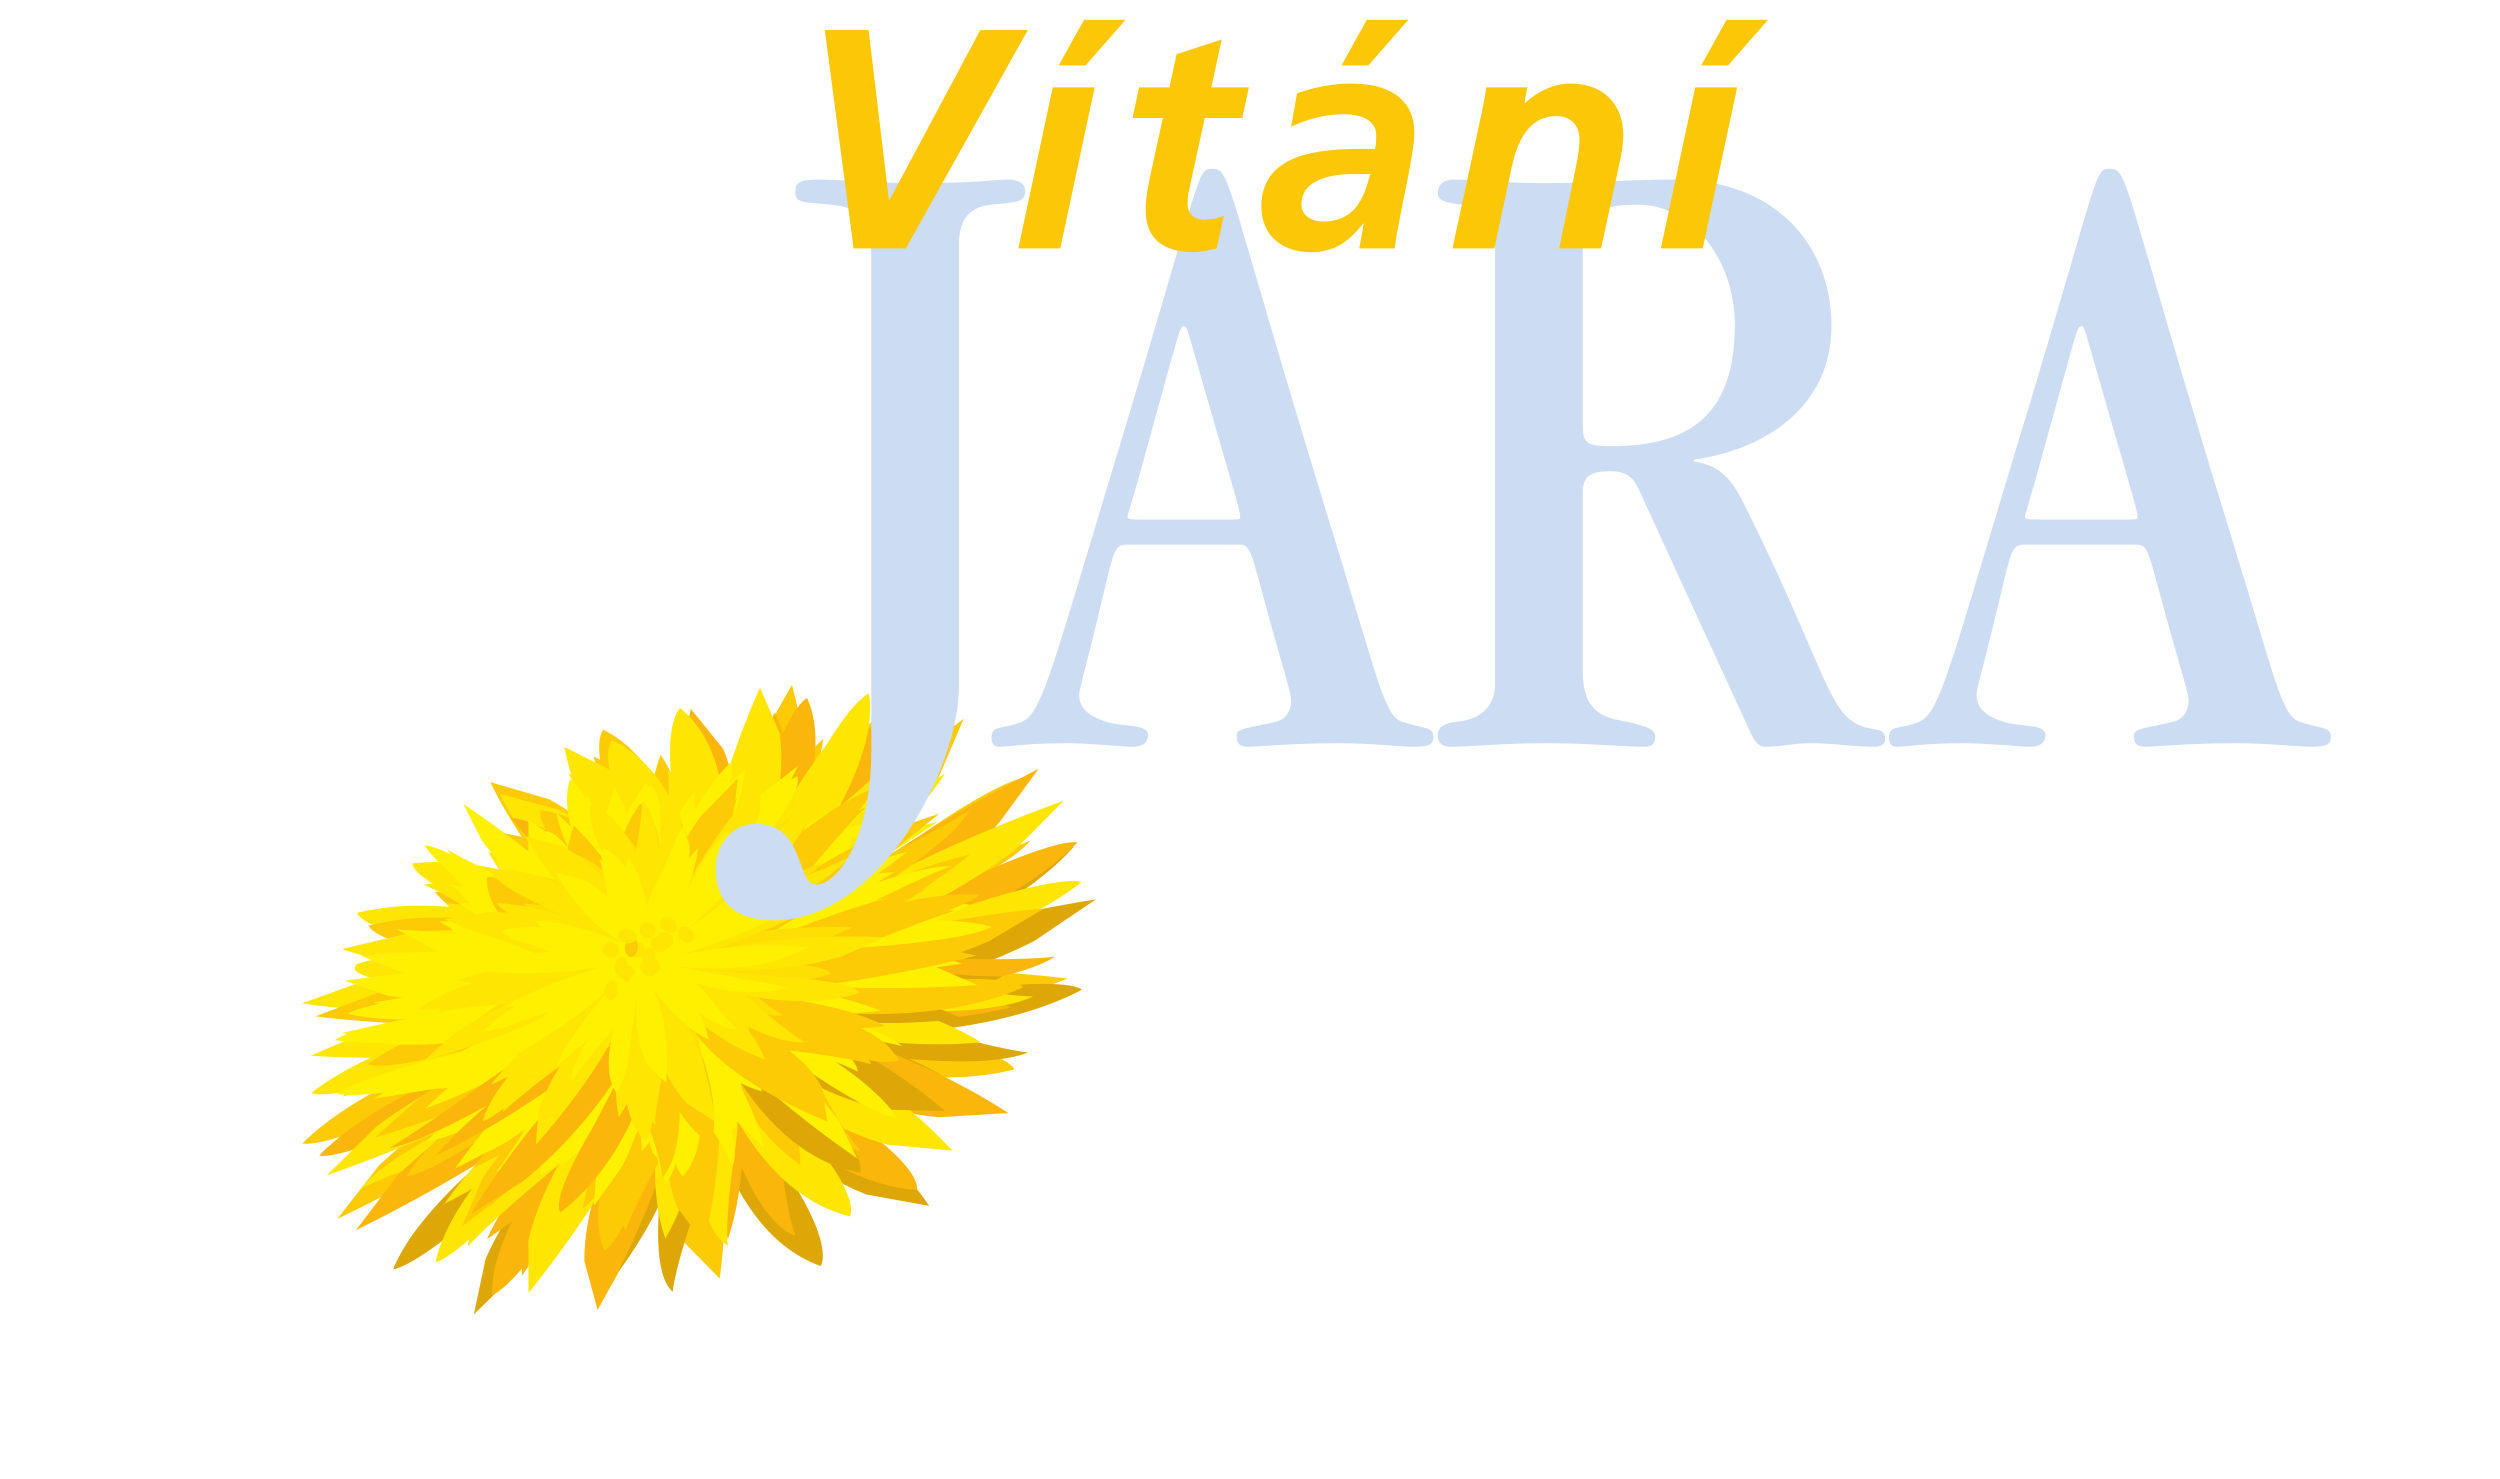 <?xml version="1.0" encoding="UTF-8" standalone="no"?>
<svg
   version="1.1"
   id="svg2"
   xml:space="preserve"
   width="128.52"
   height="76.04"
   viewBox="0 0 130 100"
   sodipodi:docname="vitani_jara_nove.svg"
   inkscape:version="1.1.1 (c3084ef, 2021-09-22)"
   xmlns:inkscape="http://www.inkscape.org/namespaces/inkscape"
   xmlns:sodipodi="http://sodipodi.sourceforge.net/DTD/sodipodi-0.dtd"
   xmlns="http://www.w3.org/2000/svg"
   xmlns:svg="http://www.w3.org/2000/svg"
   xmlns:rdf="http://www.w3.org/1999/02/22-rdf-syntax-ns#"
   xmlns:cc="http://creativecommons.org/ns#"
   xmlns:dc="http://purl.org/dc/elements/1.1/"><defs
     id="defs6"><clipPath
       clipPathUnits="userSpaceOnUse"
       id="clipPath20"><path
         d="m 36.305,193.801 c 0.531,3.203 -2.137,7.488 -5.336,8.023 -3.203,0.539 -5.344,-3.211 -9.613,-3.75 -4.27,-0.535 -5.34,2.68 -10.676,-1.07 6.406,-4.277 2.668,-2.68 11.211,-3.75 8.539,-1.066 13.883,-2.68 14.414,0.547 m 34.703,74.402 c -8.801,-2.012 -7.531,-3.215 -8.547,-8.027 0,-8.567 4.805,-13.914 9.078,-16.067 0,-3.418 -3.785,0.774 -2.672,-4.812 -6.547,-7.734 -10.352,5.769 -16.547,9.101 -4.273,0 -5.875,3.211 -9.078,0.54 -2.664,-5.891 0.539,-5.903 0.539,-9.641 0.531,-1.067 -4.274,-2.141 -4.274,-4.285 -4.273,0 1.602,-4.282 1.602,-6.43 -2.672,0 -12.281,1.074 -11.211,-3.199 0,-0.539 -8.543,0.523 -8.543,0 -2.609,-1.77 3.176,-4.36 -0.535,-5.363 -1.043,-4.715 -2.652,0.125 -4.805,-3.204 -0.531,0 -2.668,-8.574 5.34,-5.351 4.805,-0.547 3.203,-3.75 3.738,-6.426 -4.274,-2.148 -11.746,3.203 -13.883,-1.074 -6.406,-2.141 -4.266,-0.535 -6.406,-4.817 0,0 -4.805,-1.074 -4.805,-7.5 2.137,-0.527 6.406,-0.527 8.543,-1.074 0,2.153 -8.008,-3.75 11.215,-3.75 1.062,-1.597 1.598,-5.347 2.664,-6.953 4.172,-4.043 7.176,-4.851 12.812,-7.488 7.476,1.601 8.547,0 2.672,-8.574 -4.113,-0.75 -25.055,-11.59 -26.16,-13.914 -9.609,-9.629 -4.801,-8.032 -4.801,-10.168 9.144,-2.137 13.809,12.839 18.148,8.562 -7.867,-8.074 -10.68,-10.867 -11.211,-15.523 1.777,-1.953 1.524,-3.235 5.043,-1.582 2.668,1.25 4.547,3.562 7.769,9.605 11.977,8.43 36.949,15.656 38.09,10.449 -16.402,-7.918 -8.73,-10.855 -8.73,-14.722 -9.535,-1.543 -20.758,-4.465 -22.953,-13.391 0.254,-4.812 -0.613,-3.75 0,-13.918 0,0 -0.949,1.613 3.203,1.613 0.953,-3.293 -2.027,-3.078 -1.07,-5.363 2.754,-1.031 1.824,-2.598 6.406,-2.676 1.938,3.379 8.242,10.141 11.75,11.789 4.465,0.887 9.973,8.633 19.215,9.629 0,-1.074 3.199,-4.277 3.199,-5.351 1.602,-0.535 9.078,-0.535 10.68,-1.075 -1.07,-2.136 -4.274,-4.277 -5.336,-6.425 -5.234,-5.567 4.344,7.715 -17.086,-18.731 -6.938,-11.863 -8.539,-13.934 -6.406,-15.527 1.601,0 1.601,0.539 3.203,0.539 2.176,3.824 19.574,19.891 26.719,25.125 4.508,3.309 0.754,-4.043 3.18,-2.649 -0.539,-2.136 -8.547,-8.027 -9.078,-10.164 0.531,0 2.672,-4.289 3.203,-4.289 1.754,-2.754 9.836,8.566 15.039,9.785 2.867,0.664 2.519,-3.027 3.109,-4.961 -6.004,-3.844 -20.316,-20.711 -20.281,-31.051 2.566,-0.969 0.598,-3.559 4.805,-3.75 4.664,8.367 8.008,11.25 12.812,11.25 0,-8.031 6.938,-4.824 11.742,-2.68 -2.671,-2.676 -0.531,-8.57 -0.531,-9.102 2.133,0 6.406,-2.148 8.539,-2.148 2.664,3.137 4.121,1.469 6.406,3.227 0.532,1.598 1.071,3.203 1.602,4.801 3.734,2.676 10.145,16.605 16.016,15.539 2.672,-1.613 -6.938,-23.566 -6.938,-26.766 -3.652,-3.242 -6.281,-8.215 -6.945,-14.992 1.07,-6.551 16.019,-1.484 16.019,4.812 1.067,0.539 9.075,13.379 9.614,23.02 4.8,-3.742 9.714,-4.152 13.343,1.609 0,-4.219 -3.203,-30.32 -3.203,-25.164 2.485,-7.629 2.059,-10.84 11.742,-11.777 4.438,8.562 14.247,43.359 10.141,43.359 -0.531,-3.203 8.008,10.703 7.477,7.5 -0.532,0 -5.875,-27.305 -3.735,-36.941 -0.015,-0.051 -5.91,-20.988 -5.875,-23.559 4.184,-2.215 2.711,-2.84 9.61,-3.199 0.531,1.598 2.132,11.766 2.672,13.379 2.042,2 3.031,-0.754 3.734,2.676 3.164,0.652 6.328,-4.496 6.094,19.715 8.257,-9.258 11.363,-1.633 13.656,0.086 -6.406,-18.191 -1.602,-21.414 0.531,-21.414 -2.133,-13.379 -2.133,-13.918 0,-13.918 0,-2.664 -0.039,-10.125 0.539,-13.379 2.446,-0.926 2.625,-1.227 6.406,-1.609 4.903,8.418 5.875,6.848 5.872,21.414 1.824,1.828 2.777,-0.523 3.738,2.68 7.953,-3.567 2.226,17.664 1.601,17.664 -0.539,2.676 -1.07,5.352 -1.601,8.039 2.445,0.918 2.629,1.219 6.406,1.598 -2.59,7.777 5.254,-14.734 4.805,-17.664 0.84,5.48 -0.309,-16.18 11.211,-19.266 6.972,2.539 4.105,1.863 14.414,0 4.847,9.09 -2.184,14.441 1.601,14.441 0.532,2.148 -2.136,11.777 -1.601,13.926 1.601,0 3.734,-0.535 5.336,-0.535 4.433,-9.699 10.172,-24.516 17.086,-26.234 9.621,-7.223 10.406,3.672 20.82,1.078 0.531,2.672 1.602,4.274 2.133,6.953 -0.008,0.055 -3.153,7.723 -2.668,10.164 0.707,3.562 5.969,0.43 6.941,4.289 -0.715,0 4.27,8.914 6.938,-4.289 6.004,-1.281 2.508,-4.461 9.078,-5.351 2.629,4.98 1.433,1.816 1.601,10.176 -1.535,1.27 -5.793,9.055 -6.406,10.715 0.531,1.598 1.067,3.199 1.602,4.805 -3.418,1.715 -16.871,12.215 -20.289,22.488 2.41,0 12.886,-9.101 18.152,-9.101 0.535,-1.062 4.805,-7.492 5.34,-8.562 4.265,0 5.336,0.535 14.414,2.144 3.734,-3.934 1.601,-7.324 11.211,-3.75 -1.07,3.203 -9.078,11.781 -10.149,14.992 -9.605,8.027 -40.57,21.945 -21.351,17.664 -5.309,5.453 17.125,-13.426 12.281,1.066 -0.191,7.141 22.953,-1.055 19.219,12.852 -12.008,1.035 -9.942,1.062 -14.414,8.027 -5.34,-1.453 -24.024,4.48 -6.406,3.215 7.285,0.293 6.875,2.293 11.21,4.812 -2.136,6.426 -0.539,4.824 -4.804,4.824 0,0 -8.543,9.637 -12.813,9.637 -2.136,4.278 1.602,3.203 -11.211,3.203 0,0.539 -5.875,1.075 -5.875,1.614 2.133,0 5.336,2.675 10.145,1.613 -0.535,3.199 -0.535,4.273 -1.067,7.476 -2.136,0 -4.804,0.547 -6.945,0.547 0,0.532 -0.531,2.141 -0.531,2.676 2.137,0 4.273,-1.07 6.406,1.066 2.137,2.149 -2.133,5.352 -3.203,10.176 -1.445,0.84 -2.133,5.352 -2.133,5.352 -6.406,0 -19.219,0 -22.953,0.527 -4.121,0.598 2.617,7.5 -2.672,7.5 2.512,2.52 6.031,6.594 4.805,12.844 -2.633,6.973 -13.922,1.617 -14.414,1.617 0,6.817 -3.735,12.324 -6.406,9.633 -1.602,-3.75 -4.805,-2.68 -4.805,-6.43 -14.414,-14.195 -17.086,-12.039 -11.211,1.606 -2.031,0 7.898,16.25 8.008,15.535 -1.074,6.25 -5.395,5.168 -10.68,0 -1.824,-1.836 1.066,7.39 -2.133,6.418 -10.437,6.785 -4.742,-3.051 -3.203,8.562 -1.07,0 -5.344,4.817 -6.406,4.817 0,-1.067 0,-2.129 0,-3.203 -1.602,0 -6.406,-9.641 -8.008,-9.641 -2.672,6.965 3.203,12.844 3.203,14.465 -3.547,1.902 -4.785,3.726 -9.609,4.805 -1.465,8.718 -7.613,5.203 -9.61,-1.606 -9.183,-14.988 -7.437,-8.023 -4.804,1.606 0.058,6.14 3.508,4.187 2.668,8.574 -0.535,0 -2.137,7.488 -2.668,7.488 -3.239,-4.004 -4.938,-2.93 -6.406,-9.641 -1.071,-4.812 -3.735,-6.421 -4.274,-6.421 4.27,12.996 -3.734,20.039 -8.539,2.144 -0.531,0 -4.805,-14.449 -5.336,-14.449 -1.828,1.824 -0.012,17.222 -3.203,18.199 1.664,8.891 4.027,5.949 2.133,13.383 -5.336,0.535 -8.008,1.062 -13.344,1.609 0,0 -0.871,-5.586 -4.273,-4.824 0,2.148 -12.813,6.953 -15.485,-0.527 0,2.129 5.875,6.418 -6.937,8.554 -1.176,-2.257 -1.274,-8.066 -3.203,-9.629 -2.133,2.676 -5.872,8.555 -8.008,11.243 -2.664,0.535 -8.008,1.597 -8.008,-5.364 -2.434,5.008 13.644,-22.468 -9.609,10.176 4.804,0.535 -8.008,0.535 -8.008,0 -3.735,-2.14 -1.602,1.61 -6.938,2.141 0,0 -3,-6.567 -5.875,-5.356 0,1.313 -1.957,4.043 -6.937,11.25 -1.071,0 -4.805,1.606 -5.875,1.606 0,-0.539 -3.203,-2.68 -3.203,-3.215 -1.805,-1.035 2.035,-7.332 -1.601,-6.426 -16.016,10.828 -25.086,15.067 -20.281,0"
         clip-rule="evenodd"
         id="path18" /></clipPath><clipPath
       clipPathUnits="userSpaceOnUse"
       id="clipPath26"><path
         d="m -1.922,-2.844 h 369.93 v 284.242 h -369.93 z"
         id="path24" /></clipPath><filter
       style="color-interpolation-filters:sRGB;"
       inkscape:label="Drop Shadow"
       id="filter8283"
       x="-0.233"
       y="-0.217"
       width="1.466"
       height="1.433"><feFlood
         flood-opacity="0.498"
         flood-color="rgb(0,0,0)"
         result="flood"
         id="feFlood8273" /><feComposite
         in="flood"
         in2="SourceGraphic"
         operator="in"
         result="composite1"
         id="feComposite8275" /><feGaussianBlur
         in="composite1"
         stdDeviation="10"
         result="blur"
         id="feGaussianBlur8277" /><feOffset
         dx="0"
         dy="0"
         result="offset"
         id="feOffset8279" /><feComposite
         in="SourceGraphic"
         in2="offset"
         operator="over"
         result="composite2"
         id="feComposite8281" /></filter><filter
       style="color-interpolation-filters:sRGB;"
       inkscape:label="Drop Shadow"
       id="filter8295"
       x="-0.441"
       y="-0.207"
       width="1.882"
       height="1.414"><feFlood
         flood-opacity="0.498"
         flood-color="rgb(0,0,0)"
         result="flood"
         id="feFlood8285" /><feComposite
         in="flood"
         in2="SourceGraphic"
         operator="in"
         result="composite1"
         id="feComposite8287" /><feGaussianBlur
         in="composite1"
         stdDeviation="10"
         result="blur"
         id="feGaussianBlur8289" /><feOffset
         dx="0"
         dy="0"
         result="offset"
         id="feOffset8291" /><feComposite
         in="SourceGraphic"
         in2="offset"
         operator="over"
         result="composite2"
         id="feComposite8293" /></filter><filter
       style="color-interpolation-filters:sRGB;"
       inkscape:label="Drop Shadow"
       id="filter8307"
       x="-0.407"
       y="-0.222"
       width="1.813"
       height="1.445"><feFlood
         flood-opacity="0.498"
         flood-color="rgb(0,0,0)"
         result="flood"
         id="feFlood8297" /><feComposite
         in="flood"
         in2="SourceGraphic"
         operator="in"
         result="composite1"
         id="feComposite8299" /><feGaussianBlur
         in="composite1"
         stdDeviation="10"
         result="blur"
         id="feGaussianBlur8301" /><feOffset
         dx="0"
         dy="0"
         result="offset"
         id="feOffset8303" /><feComposite
         in="SourceGraphic"
         in2="offset"
         operator="over"
         result="composite2"
         id="feComposite8305" /></filter><filter
       style="color-interpolation-filters:sRGB;"
       inkscape:label="Drop Shadow"
       id="filter8319"
       x="-0.309"
       y="-0.204"
       width="1.619"
       height="1.407"><feFlood
         flood-opacity="0.498"
         flood-color="rgb(0,0,0)"
         result="flood"
         id="feFlood8309" /><feComposite
         in="flood"
         in2="SourceGraphic"
         operator="in"
         result="composite1"
         id="feComposite8311" /><feGaussianBlur
         in="composite1"
         stdDeviation="10"
         result="blur"
         id="feGaussianBlur8313" /><feOffset
         dx="0"
         dy="0"
         result="offset"
         id="feOffset8315" /><feComposite
         in="SourceGraphic"
         in2="offset"
         operator="over"
         result="composite2"
         id="feComposite8317" /></filter><filter
       style="color-interpolation-filters:sRGB;"
       inkscape:label="Drop Shadow"
       id="filter8331"
       x="-0.277"
       y="-0.287"
       width="1.554"
       height="1.574"><feFlood
         flood-opacity="0.498"
         flood-color="rgb(0,0,0)"
         result="flood"
         id="feFlood8321" /><feComposite
         in="flood"
         in2="SourceGraphic"
         operator="in"
         result="composite1"
         id="feComposite8323" /><feGaussianBlur
         in="composite1"
         stdDeviation="10"
         result="blur"
         id="feGaussianBlur8325" /><feOffset
         dx="0"
         dy="0"
         result="offset"
         id="feOffset8327" /><feComposite
         in="SourceGraphic"
         in2="offset"
         operator="over"
         result="composite2"
         id="feComposite8329" /></filter><filter
       style="color-interpolation-filters:sRGB;"
       inkscape:label="Drop Shadow"
       id="filter8343"
       x="-0.441"
       y="-0.207"
       width="1.882"
       height="1.414"><feFlood
         flood-opacity="0.498"
         flood-color="rgb(0,0,0)"
         result="flood"
         id="feFlood8333" /><feComposite
         in="flood"
         in2="SourceGraphic"
         operator="in"
         result="composite1"
         id="feComposite8335" /><feGaussianBlur
         in="composite1"
         stdDeviation="10"
         result="blur"
         id="feGaussianBlur8337" /><feOffset
         dx="0"
         dy="0"
         result="offset"
         id="feOffset8339" /><feComposite
         in="SourceGraphic"
         in2="offset"
         operator="over"
         result="composite2"
         id="feComposite8341" /></filter><filter
       style="color-interpolation-filters:sRGB;"
       inkscape:label="Drop Shadow"
       id="filter8373"
       x="-0.596"
       y="-0.752"
       width="2.192"
       height="2.504"><feFlood
         flood-opacity="0.498"
         flood-color="rgb(0,0,0)"
         result="flood"
         id="feFlood8363" /><feComposite
         in="flood"
         in2="SourceGraphic"
         operator="in"
         result="composite1"
         id="feComposite8365" /><feGaussianBlur
         in="composite1"
         stdDeviation="10"
         result="blur"
         id="feGaussianBlur8367" /><feOffset
         dx="0"
         dy="0"
         result="offset"
         id="feOffset8369" /><feComposite
         in="SourceGraphic"
         in2="offset"
         operator="over"
         result="composite2"
         id="feComposite8371" /></filter><filter
       style="color-interpolation-filters:sRGB;"
       inkscape:label="Drop Shadow"
       id="filter8433"
       x="-0.153"
       y="-0.064"
       width="1.306"
       height="1.128"><feFlood
         flood-opacity="0.498"
         flood-color="rgb(0,0,0)"
         result="flood"
         id="feFlood8423" /><feComposite
         in="flood"
         in2="SourceGraphic"
         operator="in"
         result="composite1"
         id="feComposite8425" /><feGaussianBlur
         in="composite1"
         stdDeviation="10"
         result="blur"
         id="feGaussianBlur8427" /><feOffset
         dx="0"
         dy="0"
         result="offset"
         id="feOffset8429" /><feComposite
         in="SourceGraphic"
         in2="offset"
         operator="over"
         result="composite2"
         id="feComposite8431" /></filter><filter
       style="color-interpolation-filters:sRGB;"
       inkscape:label="Drop Shadow"
       id="filter8445"
       x="-0.107"
       y="-0.082"
       width="1.214"
       height="1.164"><feFlood
         flood-opacity="0.498"
         flood-color="rgb(0,0,0)"
         result="flood"
         id="feFlood8435" /><feComposite
         in="flood"
         in2="SourceGraphic"
         operator="in"
         result="composite1"
         id="feComposite8437" /><feGaussianBlur
         in="composite1"
         stdDeviation="10"
         result="blur"
         id="feGaussianBlur8439" /><feOffset
         dx="0"
         dy="0"
         result="offset"
         id="feOffset8441" /><feComposite
         in="SourceGraphic"
         in2="offset"
         operator="over"
         result="composite2"
         id="feComposite8443" /></filter><filter
       style="color-interpolation-filters:sRGB;"
       inkscape:label="Drop Shadow"
       id="filter8457"
       x="-0.106"
       y="-0.083"
       width="1.212"
       height="1.167"><feFlood
         flood-opacity="0.498"
         flood-color="rgb(0,0,0)"
         result="flood"
         id="feFlood8447" /><feComposite
         in="flood"
         in2="SourceGraphic"
         operator="in"
         result="composite1"
         id="feComposite8449" /><feGaussianBlur
         in="composite1"
         stdDeviation="10"
         result="blur"
         id="feGaussianBlur8451" /><feOffset
         dx="0"
         dy="0"
         result="offset"
         id="feOffset8453" /><feComposite
         in="SourceGraphic"
         in2="offset"
         operator="over"
         result="composite2"
         id="feComposite8455" /></filter><filter
       style="color-interpolation-filters:sRGB;"
       inkscape:label="Drop Shadow"
       id="filter8469"
       x="-0.107"
       y="-0.082"
       width="1.214"
       height="1.164"><feFlood
         flood-opacity="0.498"
         flood-color="rgb(0,0,0)"
         result="flood"
         id="feFlood8459" /><feComposite
         in="flood"
         in2="SourceGraphic"
         operator="in"
         result="composite1"
         id="feComposite8461" /><feGaussianBlur
         in="composite1"
         stdDeviation="10"
         result="blur"
         id="feGaussianBlur8463" /><feOffset
         dx="0"
         dy="0"
         result="offset"
         id="feOffset8465" /><feComposite
         in="SourceGraphic"
         in2="offset"
         operator="over"
         result="composite2"
         id="feComposite8467" /></filter></defs><sodipodi:namedview
     pagecolor="#ffffff"
     bordercolor="#666666"
     borderopacity="1"
     objecttolerance="10"
     gridtolerance="10"
     guidetolerance="10"
     inkscape:pageopacity="0"
     inkscape:pageshadow="2"
     inkscape:window-width="1385"
     inkscape:window-height="855"
     id="namedview4"
     inkscape:document-rotation="0"
     showgrid="false"
     inkscape:zoom="4.3231586"
     inkscape:cx="56.671527"
     inkscape:cy="17.464083"
     inkscape:window-x="55"
     inkscape:window-y="23"
     inkscape:window-maximized="0"
     inkscape:current-layer="g12"
     inkscape:pagecheckerboard="0" /><g
     id="g10"
     inkscape:groupmode="layer"
     inkscape:label="ink_ext_XXXXXX"
     transform="matrix(1.333,0,0,-1.333,0,76.04)"><g
       id="g6587"
       transform="translate(11.836,-0.726)"
       style="filter:url(#filter8373)"><path
         d="m 9.869,8.581 c 0,0 9.176,8.388 9.133,13.626 0,0 -1.409,-0.369 -4.698,-5.894 l -4.108,-6.205 c 0,0 4.005,5.553 4.115,10.408 l -0.611,2.518 c 0,0 -4.726,-7.725 -4.631,-13.089 0,0 0.189,6.229 -2.034,9.547 0,0 -2.418,-6.289 1.162,-10.266 0,0 -1.727,9.195 -4.569,10.17 0,0 0.45,-1.098 0.684,-4.439 C 4.589,10.989 6.044,9.14 7.426,8.09"
         style="fill:#fccb06;fill-opacity:1;fill-rule:nonzero;stroke:none;stroke-width:0.052"
         id="path14" /><path
         d="m 8.605,8.913 c 0,0 0.551,9.347 -4.48,11.849 0,0 -0.962,-0.992 1.241,-5.556 L 7.453,9.839 c 0,0 -1.562,4.994 -6.087,7.399 l -2.97,0.863 c 0,0 2.961,-6.457 8.161,-8.991 0,0 -5.761,3.114 -10.996,3.433 0,0 3.743,-4.432 10.868,-4.283 0,0 -10.373,3.44 -13.95,2.27 0,0 1.466,-0.27 4.87,-1.748 C 1.391,7.026 4.507,6.975 6.797,7.266"
         style="fill:#fccb06;fill-opacity:1;fill-rule:nonzero;stroke:none;stroke-width:0.052"
         id="path16" /><path
         d="m 7.11,8.343 c 0,0 -8.395,4.831 -15.467,3.132 0,0 0.049,-1.034 6.452,-1.964 l 7.059,-1.385 c 0,0 -6.215,1.507 -12.722,0.055 L -11.157,6.883 c 0,0 8.912,-1.407 16.173,0.373 0,0 -8.338,-1.823 -13.516,-4.693 0,0 7.71,0.023 14.207,4.209 0,0 -12.944,-4.33 -15.159,-6.96 0,0 1.623,0.716 6.202,1.969 C 2.189,3.268 5.141,5.043 6.995,6.505"
         style="fill:#fee502;fill-opacity:1;fill-rule:nonzero;stroke:none;stroke-width:0.052"
         id="path18-1" /><path
         d="m 6.261,7.206 c 0,0 -12.424,-2.517 -17.395,-7.421 0,0 1.032,-0.47 7.884,2.777 L 4.646,5.971 c 0,0 -7.225,-2.861 -11.905,-7.321 l -2.106,-2.699 c 0,0 9.644,4.47 14.712,9.521 0,0 -6.029,-5.693 -8.119,-10.069 0,0 7.162,4.463 9.224,10.234 0,0 -7.931,-9.563 -7.488,-12.113 0,0 0.83,1.283 3.901,4.532 3.648,3.857 4.708,6.419 5.043,8.197"
         style="fill:#fccb06;fill-opacity:1;fill-rule:nonzero;stroke:none;stroke-width:0.052"
         id="path20" /><path
         d="m 7.06,5.898 c 0,0 -5.557,-9.562 -2.984,-13.843 0,0 1.298,0.714 2.073,6.206 L 7.456,4.549 c 0,0 -1.513,-5.724 0.718,-9.736 l 1.855,-1.886 c 0,0 1.219,7.715 -1.472,12.086 0,0 2.812,-5.162 6.743,-7.232 0,0 -0.506,5.864 -6.177,8.075 0,0 6.251,-7.032 9.699,-6.999 0,0 -1.003,0.768 -2.862,3.439 -2.209,3.171 -4.624,4.261 -6.58,4.718"
         style="fill:#fccb06;fill-opacity:1;fill-rule:nonzero;stroke:none;stroke-width:0.052"
         id="path22" /><path
         d="m 9.342,6.425 c 0,0 8.554,-4.683 15.624,-2.894 0,0 -0.074,1.028 -6.533,1.862 l -7.13,1.275 c 0,0 6.283,-1.41 12.792,0.126 l 3.577,1.342 c 0,0 -8.994,1.272 -16.251,-0.602 0,0 8.338,1.932 13.478,4.86 0,0 -7.752,-0.132 -14.185,-4.387 0,0 12.911,4.491 15.077,7.137 0,0 -1.616,-0.736 -6.19,-2.046 C 14.172,11.542 11.245,9.736 9.414,8.255"
         style="fill:#fccb06;fill-opacity:1;fill-rule:nonzero;stroke:none;stroke-width:0.052"
         id="path24-8" /><path
         d="m 10.195,7.96 c 0,0 12.095,4.995 15.487,10.398 0,0 -1.257,0.179 -7.236,-4.202 L 11.429,9.402 c 0,0 6.516,4.126 9.768,9.075 l 1.205,2.833 c 0,0 -8.454,-6.074 -11.893,-11.63 0,0 4.208,6.333 4.774,10.627 0,0 -5.852,-5.512 -5.87,-11.02 0,0 4.764,10.143 3.352,12.271 0,0 -0.393,-1.309 -2.409,-4.839 C 7.964,12.527 7.804,10.05 8.114,8.422"
         style="fill:#fccb06;fill-opacity:1;fill-rule:nonzero;stroke:none;stroke-width:0.052"
         id="path26" /><path
         d="m 11.038,6.386 c 0,0 12.424,3.322 16.938,8.425 0,0 -1.112,0.382 -7.745,-3.251 l -7.685,-3.863 c 0,0 7.062,3.284 11.331,7.937 l 1.838,2.764 c 0,0 -9.349,-5.014 -13.944,-10.267 0,0 5.504,5.943 7.13,10.33 0,0 -6.809,-4.833 -8.242,-10.569 0,0 6.996,9.827 6.244,12.264 0,0 -0.698,-1.302 -3.462,-4.667 C 10.157,11.493 9.373,8.937 9.24,7.193"
         style="fill:#dca707;fill-opacity:1;fill-rule:nonzero;stroke:none;stroke-width:0.052"
         id="path28" /><path
         d="m 10.615,7.371 c 0,0 8.408,8.778 7.75,13.847 0,0 -1.4,-0.457 -4.117,-6.041 l -3.478,-6.302 c 0,0 3.448,5.664 2.99,10.373 l -0.92,2.396 c 0,0 -3.931,-7.819 -3.205,-13.008 0,0 -0.539,6.046 -3.203,9.102 0,0 -1.737,-6.263 2.395,-9.859 0,0 -2.848,8.782 -5.873,9.524 0,0 0.591,-1.032 1.223,-4.252 C 4.927,9.327 6.633,7.641 8.171,6.721"
         style="fill:#fab60a;fill-opacity:1;fill-rule:nonzero;stroke:none;stroke-width:0.052"
         id="path30" /><path
         d="m 9.281,7.604 c 0,0 -0.532,9.092 -5.977,11.157 0,0 -0.868,-1.03 1.923,-5.293 L 7.993,8.418 c 0,0 -2.186,4.724 -7.101,6.734 l -3.141,0.623 c 0,0 3.789,-6.043 9.412,-8.127 0,0 -6.264,2.607 -11.661,2.541 0,0 4.353,-4.025 11.63,-3.373 0,0 -11.025,2.592 -14.549,1.204 0,0 1.532,-0.157 5.191,-1.345 C 2.117,5.263 5.314,5.434 7.624,5.879"
         style="fill:#fccb06;fill-opacity:1;fill-rule:nonzero;stroke:none;stroke-width:0.052"
         id="path32-9" /><path
         d="m 7.818,6.945 c 0,0 -9.162,4.08 -16.204,1.932 0.019,-0.111 -1.483,-0.887 6.836,-1.444 l 7.391,-0.838 c 0,0 -6.539,1.017 -13.033,-0.852 L -10.714,4.23 c 0,0 9.291,-0.728 16.515,1.513 0,0 -8.321,-2.359 -13.287,-5.506 0,0 7.891,0.569 14.051,5.087 0,0 -12.743,-5.116 -14.703,-7.82 0,0 1.579,0.809 6.119,2.347 C 3.375,1.678 6.19,3.608 7.917,5.155"
         style="fill:#fee502;fill-opacity:1;fill-rule:nonzero;stroke:none;stroke-width:0.052"
         id="path34-2" /><path
         d="m 7.134,5.258 c 0,0 -11.408,-6.36 -13.671,-11.864 0,0 1.349,0.012 6.542,4.932 L 6.188,3.742 c 0,0 -5.81,-4.76 -8.033,-9.823 l -0.591,-2.803 c 0,0 7.37,6.845 9.644,12.497 0,0 -2.893,-6.483 -2.476,-10.555 0,0 4.797,5.954 3.527,11.076 0,0 -2.581,-10.105 -0.615,-11.882 0,0 0.102,1.272 1.372,4.839 1.508,4.236 1.094,6.561 0.391,8.031"
         style="fill:#dca707;fill-opacity:1;fill-rule:nonzero;stroke:none;stroke-width:0.052"
         id="path36-1" /><path
         d="m 8.873,4.57 c 0,0 0.75,-9.031 6.273,-11.009 0,0 0.849,1.036 -2.058,5.237 l -2.9,4.981 c 0,0 2.308,-4.667 7.297,-6.595 l 3.173,-0.575 c 0,0 -3.953,5.953 -9.654,7.946 0,0 6.36,-2.502 11.784,-2.361 0,0 -4.471,3.94 -11.773,3.189 0,0 11.146,-2.421 14.657,-0.99 0,0 -1.546,0.133 -5.251,1.264 -4.4,1.341 -7.61,1.125 -9.921,0.65"
         style="fill:#dca707;fill-opacity:1;fill-rule:nonzero;stroke:none;stroke-width:0.052"
         id="path38-2" /><path
         d="m 10.683,5.611 c 0,0 11.125,-1.502 17.713,1.959 0,0 -0.551,0.834 -7.707,-0.278 L 12.625,6.363 c 0,0 7.236,0.582 13.353,3.677 l 3.131,2.115 c 0,0 -10.013,-1.455 -16.759,-5.04 0,0 7.851,3.934 11.89,7.802 0,0 -8.065,-2.276 -12.846,-7.608 0,0 11.464,7.338 12.514,10.142 0,0 -1.354,-1.062 -5.545,-3.429 C 13.386,11.213 11.15,8.895 9.913,7.151"
         style="fill:#dca707;fill-opacity:1;fill-rule:nonzero;stroke:none;stroke-width:0.052"
         id="path40-3" /><path
         d="m 9.343,8.524 c 0,0 0.336,9.301 -4.782,11.718 0,0 -0.943,-1.001 1.378,-5.507 L 8.163,9.427 c 0,0 -1.688,4.942 -6.293,7.272 l -3.005,0.814 c 0,0 3.128,-6.378 8.416,-8.823 0,0 -5.865,3.015 -11.135,3.256 0,0 3.867,-4.353 11.026,-4.104 0,0 -10.51,3.273 -14.079,2.058 0,0 1.481,-0.247 4.937,-1.667 4.105,-1.688 7.239,-1.695 9.533,-1.372"
         style="fill:#fee502;fill-opacity:1;fill-rule:nonzero;stroke:none;stroke-width:0.052"
         id="path42-2" /><path
         d="m 7.854,7.937 c 0,0 -8.554,4.682 -15.624,2.893 0,0 0.075,-1.027 6.534,-1.862 l 7.13,-1.275 c 0,0 -6.283,1.41 -12.793,-0.126 l -3.578,-1.341 c 0,0 8.994,-1.273 16.252,0.601 0,0 -8.339,-1.932 -13.478,-4.859 0,0 7.752,0.132 14.184,4.387 0,0 -12.911,-4.49 -15.077,-7.137 0,0 1.616,0.735 6.19,2.046 5.431,1.557 8.358,3.363 10.189,4.844"
         style="fill:#fccb06;fill-opacity:1;fill-rule:nonzero;stroke:none;stroke-width:0.052"
         id="path44-7" /><path
         d="m 7.027,6.793 c 0,0 -12.431,-2.68 -17.313,-7.626 0,0 1.048,-0.454 7.861,2.874 l 7.859,3.501 c 0,0 -7.197,-2.947 -11.797,-7.448 l -2.054,-2.713 c 0,0 9.591,4.578 14.567,9.674 0,0 -5.928,-5.748 -7.925,-10.127 0,0 7.095,4.539 9.032,10.307 0,0 -7.749,-9.622 -7.243,-12.149 0,0 0.804,1.287 3.816,4.56 3.578,3.889 4.582,6.45 4.877,8.222"
         style="fill:#fab60a;fill-opacity:1;fill-rule:nonzero;stroke:none;stroke-width:0.052"
         id="path46-7" /><path
         d="m 7.347,5.763 c 0,0 -9.028,-8.472 -8.861,-13.678 0,0 1.408,0.386 4.585,5.926 l 3.984,6.227 c 0,0 -3.895,-5.579 -3.892,-10.406 l 0.673,-2.495 c 0,0 4.57,7.748 4.349,13.081 0,0 -0.045,-6.197 2.269,-9.465 0,0 2.283,6.288 -1.409,10.19 0,0 1.953,-9.117 4.833,-10.046 0,0 -0.479,1.086 -0.793,4.405 C 12.712,3.444 11.206,5.261 9.791,6.286"
         style="fill:#fab60a;fill-opacity:1;fill-rule:nonzero;stroke:none;stroke-width:0.052"
         id="path48-0" /><path
         d="m 9.352,5.622 c 0,0 4.142,-7.723 10.669,-8.206 0,0 0.504,1.096 -4.104,4.111 l -4.893,3.698 c 0,0 4.155,-3.557 10.103,-4.118 l 3.542,0.212 c 0,0 -6.356,4.312 -13.077,4.771 0,0 7.601,-0.756 13.236,0.588 0,0 -6.152,2.437 -13.532,0.137 0,0 12.589,0.394 15.74,2.433 0,0 -1.671,-0.23 -5.977,-0.078 -5.114,0.183 -8.4,-0.73 -10.648,-1.665"
         style="fill:#fab60a;fill-opacity:1;fill-rule:nonzero;stroke:none;stroke-width:0.052"
         id="path50-3" /><path
         d="m 10.948,7.209 c 0,0 12.435,2.842 17.228,7.83 0,0 -1.065,0.435 -7.836,-2.971 L 12.521,8.476 c 0,0 7.167,3.033 11.686,7.574 l 2,2.727 c 0,0 -9.535,-4.692 -14.417,-9.829 0,0 5.825,5.8 7.73,10.184 0,0 -7.027,-4.615 -8.839,-10.378 0,0 7.564,9.677 6.996,12.184 0,0 -0.777,-1.292 -3.729,-4.59 C 10.444,12.432 9.494,9.87 9.239,8.105"
         style="fill:#fab60a;fill-opacity:1;fill-rule:nonzero;stroke:none;stroke-width:0.052"
         id="path52" /><path
         d="m 10.247,8.425 c 0,0 6.32,9.435 4.211,13.947 0,0 -1.334,-0.655 -2.606,-6.211 L 9.988,9.823 c 0,0 2.013,5.751 0.215,9.97 l -1.634,2.028 c 0,0 -1.913,-7.798 0.3,-12.407 0,0 -2.256,5.424 -5.897,7.758 0,0 -0.058,-6.008 5.265,-8.586 0,0 -5.436,7.527 -8.8,7.69 0,0 0.905,-0.84 2.467,-3.67 C 3.759,9.244 6.014,7.997 7.878,7.419"
         style="fill:#fab60a;fill-opacity:1;fill-rule:nonzero;stroke:none;stroke-width:0.052"
         id="path54" /><path
         d="m 9.554,9.086 c 0,0 2.567,9.528 -1.529,12.771 0,0 -1.106,-0.89 -0.077,-5.874 l 0.747,-5.792 c 0,0 -0.345,5.337 -3.994,8.414 l -2.552,1.282 c 0,0 1.313,-7.028 5.56,-10.326 0,0 -4.636,3.969 -9.401,4.993 0,0 2.482,-5.051 9.095,-5.849 0,0 -8.825,4.917 -12.385,4.191 0,0 1.295,-0.473 4.113,-2.444 C 2.476,8.11 5.344,7.641 7.522,7.635"
         style="fill:#fee502;fill-opacity:1;fill-rule:nonzero;stroke:none;stroke-width:0.052"
         id="path56" /><path
         d="m 8.048,8.7 c 0,0 -6.69,6.079 -13.597,5.279 0,0 -0.182,-1.069 5.527,-2.879 L 6.193,8.737 c 0,0 -5.407,2.376 -11.738,1.753 l -3.6,-0.856 c 0,0 7.922,-2.633 15.02,-1.772 0,0 -8.101,-0.762 -13.516,-3.02 0,0 7.127,-1.004 14.047,2.43 0,0 -12.907,-2.723 -15.533,-5.13 0,0 1.658,0.52 6.163,1.197 5.35,0.801 8.467,2.232 10.502,3.486"
         style="fill:#fee502;fill-opacity:1;fill-rule:nonzero;stroke:none;stroke-width:0.052"
         id="path58" /><path
         d="m 7.014,7.643 c 0,0 -12.029,-0.93 -17.699,-5.304 0,0 0.85,-0.621 7.893,1.803 l 8.044,2.448 c 0,0 -7.304,-1.976 -12.608,-5.933 l -2.539,-2.492 c 0,0 9.89,3.304 15.682,7.818 0,0 -6.821,-5.046 -9.715,-9.263 0,0 7.598,3.631 10.772,9.285 0,0 -9.429,-8.768 -9.581,-11.445 0,0 1.048,1.207 4.601,4.136 4.218,3.476 5.76,5.966 6.461,7.746"
         style="fill:#fee502;fill-opacity:1;fill-rule:nonzero;stroke:none;stroke-width:0.052"
         id="path60" /><path
         d="m 7.056,6.537 c 0,0 -10.321,-7.395 -11.433,-12.78 0,0 1.383,0.19 5.635,5.427 L 6.418,5.011 c 0,0 -4.92,-5.171 -6.091,-10.143 l 0.01,-2.668 c 0,0 6.065,7.306 7.158,12.829 0,0 -1.545,-6.374 -0.221,-10.079 0,0 3.617,6.138 1.185,10.7 0,0 -0.428,-9.677 1.982,-11.056 0,0 -0.175,1.189 0.344,4.652 C 11.403,3.36 10.466,5.451 9.42,6.716"
         style="fill:#fee502;fill-opacity:1;fill-rule:nonzero;stroke:none;stroke-width:0.052"
         id="path62" /><path
         d="m 8.857,6.098 c 0,0 1.914,-8.562 7.771,-10.021 0,0 0.728,1.055 -2.758,4.838 L 10.292,5.443 c 0,0 2.938,-4.275 8.246,-5.727 l 3.293,-0.304 c 0,0 -4.771,5.376 -10.811,6.836 0,0 6.773,-1.897 12.258,-1.342 0,0 -5.039,3.416 -12.352,2.133 0,0 11.618,-1.447 14.997,0.189 0,0 -1.585,0.008 -5.489,0.8 C 15.798,8.97 12.568,8.515 10.284,7.882"
         style="fill:#fee502;fill-opacity:1;fill-rule:nonzero;stroke:none;stroke-width:0.052"
         id="path64" /><path
         d="m 10.704,7.497 c 0,0 12.071,1.094 17.668,5.525 0,0 -0.868,0.604 -7.892,-1.905 L 12.451,8.569 c 0,0 7.296,2.068 12.536,6.079 l 2.493,2.513 c 0,0 -9.865,-3.426 -15.583,-7.997 0,0 6.739,5.113 9.549,9.347 0,0 -7.553,-3.718 -10.611,-9.385 0,0 9.273,8.852 9.363,11.516 0,0 -1.024,-1.215 -4.527,-4.177 C 11.51,12.948 10.019,10.45 9.357,8.669"
         style="fill:#fee502;fill-opacity:1;fill-rule:nonzero;stroke:none;stroke-width:0.052"
         id="path66" /><path
         d="m 10.357,8.853 c 0,0 8.077,8.784 7.242,13.74 0,0 -1.379,-0.477 -3.893,-6.011 L 10.46,10.328 c 0,0 3.239,5.627 2.619,10.234 l -1.002,2.33 c 0,0 -3.645,-7.748 -2.741,-12.82 0,0 -0.748,5.917 -3.512,8.857 0,0 -1.512,-6.179 2.733,-9.617 0,0 -3.146,8.551 -6.187,9.214 0,0 0.625,-0.999 1.368,-4.143 0.881,-3.734 2.642,-5.351 4.207,-6.221"
         style="fill:#fee502;fill-opacity:1;fill-rule:nonzero;stroke:none;stroke-width:0.052"
         id="path68" /><path
         d="m 7.474,7.074 c 0,0 -10.402,-4.297 -13.319,-8.944 0,0 1.081,-0.154 6.224,3.614 l 6.034,4.09 c 0,0 -5.604,-3.549 -8.4,-7.806 l -1.037,-2.437 c 0,0 7.271,5.225 10.228,10.003 0,0 -3.618,-5.446 -4.105,-9.139 0,0 5.033,4.74 5.049,9.477 0,0 -4.098,-8.723 -2.884,-10.553 0,0 0.338,1.126 2.071,4.162 C 9.394,3.147 9.53,5.276 9.265,6.676"
         style="fill:#fccb06;fill-opacity:1;fill-rule:nonzero;stroke:none;stroke-width:0.052"
         id="path70" /><path
         d="m 8.072,6.35 c 0,0 -5.595,-8.081 -3.883,-12.008 0,0 1.152,0.55 2.353,5.338 L 8.265,5.138 c 0,0 -1.838,-4.949 -0.386,-8.617 l 1.356,-1.774 c 0,0 1.794,6.719 -0.005,10.732 0,0 1.819,-4.718 4.885,-6.781 0,0 0.171,5.195 -4.328,7.489 0,0 4.497,-6.576 7.371,-6.758 0,0 -0.757,0.739 -2.035,3.205 -1.519,2.929 -3.422,4.034 -5.004,4.557"
         style="fill:#fccb06;fill-opacity:1;fill-rule:nonzero;stroke:none;stroke-width:0.052"
         id="path72" /><path
         d="m 9.318,6.345 c 0,0 2.488,-7.13 7.826,-8.037 0,0 0.551,0.931 -2.895,3.935 L 10.653,5.873 c 0,0 3.005,-3.449 7.855,-4.382 l 2.953,-0.073 c 0,0 -4.732,4.279 -10.234,5.177 0,0 6.192,-1.227 11.015,-0.452 0,0 -4.791,2.606 -11.171,1.116 0,0 10.456,-0.577 13.308,0.994 0,0 -1.41,-0.08 -4.952,0.371 -4.206,0.536 -7.034,-0.028 -9.005,-0.689"
         style="fill:#dca707;fill-opacity:1;fill-rule:nonzero;stroke:none;stroke-width:0.052"
         id="path74" /><path
         d="m 10.484,7.062 c 0,0 9.116,-2.003 14.953,0.641 0,0 -0.376,0.768 -6.448,0.228 l -6.81,-0.325 c 0,0 6.086,0.069 11.493,2.42 l 2.822,1.671 c 0,0 -8.488,-0.668 -14.469,-3.411 0,0 6.937,2.984 10.692,6.143 0,0 -6.948,-1.511 -11.469,-5.914 0,0 10.291,5.76 11.449,8.165 0,0 -1.236,-0.853 -4.965,-2.68 C 13.301,11.829 11.206,9.925 9.999,8.467"
         style="fill:#fccb06;fill-opacity:1;fill-rule:nonzero;stroke:none;stroke-width:0.052"
         id="path76" /><path
         d="m 10.723,8.491 c 0,0 8.82,6.566 9.63,11.23 0,0 -1.207,-0.19 -4.773,-4.783 L 11.236,9.818 c 0,0 4.156,4.549 5.028,8.858 l -0.09,2.3 c 0,0 -5.093,-6.41 -5.881,-11.192 0,0 1.159,5.523 -0.115,8.693 0,0 -2.982,-5.359 -0.71,-9.246 0,0 0.078,8.35 -2.078,9.494 0,0 0.19,-1.022 -0.159,-4.017 C 6.816,11.149 7.702,9.363 8.657,8.292"
         style="fill:#fee502;fill-opacity:1;fill-rule:nonzero;stroke:none;stroke-width:0.052"
         id="path78" /><path
         d="m 9.012,8.802 c 0,0 -2.67,7.054 -8.057,7.879 0,0 -0.532,-0.933 3.002,-3.871 L 7.659,9.253 c 0,0 -3.102,3.388 -8,4.245 l -2.972,0.031 c 0,0 4.86,-4.186 10.412,-5.001 0,0 -6.254,1.131 -11.085,0.291 0,0 4.879,-2.522 11.258,-0.949 0,0 -10.528,0.425 -13.357,-1.179 0,0 1.414,0.101 4.986,-0.297 4.242,-0.473 7.071,0.128 9.038,0.815"
         style="fill:#fccb06;fill-opacity:1;fill-rule:nonzero;stroke:none;stroke-width:0.052"
         id="path80" /><path
         d="m 7.621,7.735 c 0,0 -10.304,-0.301 -15.443,-3.926 0,0 0.679,-0.585 6.847,1.253 L 6.046,6.879 c 0,0 -6.357,-1.431 -11.155,-4.703 L -7.448,0.083 c 0,0 8.654,2.494 13.907,6.237 0,0 -6.167,-4.17 -8.93,-7.774 0,0 6.725,2.883 9.832,7.747 0,0 -8.653,-7.349 -8.974,-9.712 0,0 0.979,1.024 4.212,3.46 C 6.438,2.936 7.928,5.073 8.651,6.617"
         style="fill:#fccb06;fill-opacity:1;fill-rule:nonzero;stroke:none;stroke-width:0.052"
         id="path82" /><path
         d="m 7.074,7.077 c 0,0 -1.429,-5.683 -5.431,-6.591 0,0 -0.479,0.708 1.946,3.192 l 2.5,2.979 c 0,0 -2.06,-2.817 -5.69,-3.728 L -1.844,2.76 c 0,0 3.323,3.532 7.449,4.44 0,0 -4.63,-1.192 -8.351,-0.764 0,0 3.477,2.222 8.427,1.291 0,0 -7.918,-0.842 -10.191,0.283 0,0 1.078,-0.012 3.743,0.475 C 2.399,9.063 4.587,8.726 6.13,8.281"
         style="fill:#fff000;fill-opacity:1;fill-rule:nonzero;stroke:none;stroke-width:0.052"
         id="path84" /><path
         d="m 6.14,7.595 c 0,0 -6.804,-1.91 -11.418,-0.054 0,0 0.235,0.614 4.891,0.418 L 4.816,7.958 c 0,0 -4.636,-0.173 -8.903,1.468 l -2.256,1.204 c 0,0 6.502,-0.207 11.23,-2.133 0,0 -5.473,2.08 -8.535,4.417 0,0 5.385,-0.926 9.112,-4.209 0,0 -8.204,4.132 -9.242,5.974 0,0 0.995,-0.622 3.953,-1.915 C 3.685,11.228 5.404,9.813 6.417,8.714"
         style="fill:#fff000;fill-opacity:1;fill-rule:nonzero;stroke:none;stroke-width:0.052"
         id="path86" /><path
         d="m 5.768,8.38 c 0,0 -8.195,2.98 -10.717,6.514 0,0 0.813,0.161 4.97,-2.601 L 4.879,9.313 c 0,0 -4.494,2.573 -6.9,5.805 l -0.948,1.871 c 0,0 5.873,-3.824 8.434,-7.459 0,0 -3.109,4.134 -3.719,7.01 0,0 4.138,-3.528 4.459,-7.241 0,0 -3.686,6.685 -2.882,8.164 0,0 0.331,-0.869 1.848,-3.184 C 6.972,11.53 7.214,9.866 7.103,8.759"
         style="fill:#fff000;fill-opacity:1;fill-rule:nonzero;stroke:none;stroke-width:0.052"
         id="path88" /><path
         d="m 6.174,8.97 c 0,0 -4.784,6.125 -3.737,9.268 0,0 0.913,-0.388 2.138,-4.097 L 6.242,9.926 c 0,0 -1.721,3.811 -0.855,6.741 l 0.915,1.442 c 0,0 1.803,-5.201 0.697,-8.414 0,0 1.076,3.767 3.275,5.499 0,0 0.469,-4.066 -2.805,-6.032 0,0 2.993,5.322 5.168,5.572 0,0 -0.528,-0.607 -1.341,-2.588 C 10.331,9.794 8.957,8.855 7.787,8.386"
         style="fill:#fff000;fill-opacity:1;fill-rule:nonzero;stroke:none;stroke-width:0.052"
         id="path90" /><path
         d="m 7.597,8.837 c 0,0 4.27,4.237 8.911,3.82 0,0 0.156,-0.72 -3.598,-2.049 L 8.836,8.895 c 0,0 3.535,1.707 7.784,1.4 l 2.434,-0.513 c 0,0 -5.206,-1.927 -9.976,-1.473 0,0 5.437,-0.369 9.129,-1.798 0,0 -4.728,-0.81 -9.465,1.389 0,0 8.712,-1.609 10.545,-3.19 0,0 -1.123,0.321 -4.156,0.697 -3.601,0.447 -5.73,1.358 -7.13,2.171"
         style="fill:#fff000;fill-opacity:1;fill-rule:nonzero;stroke:none;stroke-width:0.052"
         id="path92" /><path
         d="m 8.428,7.701 c 0,0 8.168,-3.079 10.619,-6.629 0,0 -0.82,-0.148 -4.936,2.657 L 9.299,6.761 c 0,0 4.458,-2.621 6.8,-5.871 l 0.908,-1.872 c 0,0 -5.813,3.885 -8.302,7.535 0,0 3.026,-4.155 3.573,-7.023 0,0 -4.078,3.566 -4.312,7.261 0,0 3.547,-6.698 2.704,-8.157 0,0 -0.313,0.868 -1.782,3.192 C 7.143,4.585 6.938,6.244 7.076,7.343"
         style="fill:#fff000;fill-opacity:1;fill-rule:nonzero;stroke:none;stroke-width:0.052"
         id="path94" /><path
         d="m 7.722,7.039 c 0,0 2.723,-6.416 0.444,-8.925 0,0 -0.813,0.542 -0.707,4.054 L 7.291,6.218 c 0,0 0.377,-3.709 -1.631,-6.075 L 4.157,-0.911 c 0,0 0.059,4.943 2.428,7.5 0,0 -2.544,-3.046 -5.501,-4.067 0,0 1.033,3.653 5.208,4.639 0,0 -5.138,-3.978 -7.515,-3.709 0,0 0.783,0.411 2.378,1.959 1.895,1.836 3.691,2.35 5.095,2.496"
         style="fill:#fff000;fill-opacity:1;fill-rule:nonzero;stroke:none;stroke-width:0.052"
         id="path96" /><path
         d="m 5.54,8.304 c 0,0 -4.95,3.401 -4.329,7.306 0,0 0.865,0.162 2.353,-2.929 l 1.94,-3.344 c 0,0 -1.946,2.891 -1.467,6.466 l 0.679,2.059 c 0,0 2.163,-4.281 1.494,-8.297 0,0 0.585,4.571 2.391,7.725 0,0 0.842,-3.928 -1.912,-7.989 0,0 2.153,7.368 4.091,8.969 0,0 -0.414,-0.955 -0.943,-3.511 C 9.208,11.725 8.063,9.901 7.055,8.694"
         style="fill:#fff000;fill-opacity:1;fill-rule:nonzero;stroke:none;stroke-width:0.052"
         id="path98" /><path
         d="m 6.391,8.942 c 0,0 0.705,6.776 4.224,10.19 0,0 0.506,-0.44 -1.429,-4.514 L 7.236,9.985 c 0,0 1.571,4.193 4.753,7.379 l 2.007,1.558 c 0,0 -2.635,-5.713 -6.266,-9.202 0,0 4.058,4.094 7.46,5.947 0,0 -2.909,-4.45 -7.474,-6.539 0,0 7.061,5.76 9.229,5.995 0,0 -0.974,-0.654 -3.33,-2.804 C 10.816,9.768 8.806,8.766 7.367,8.275"
         style="fill:#fff000;fill-opacity:1;fill-rule:nonzero;stroke:none;stroke-width:0.052"
         id="path100" /><path
         d="m 7.287,8.98 c 0,0 5.946,6.182 10.302,7.104 0,0 -0.15,-0.783 -4.373,-3.452 L 8.521,9.422 c 0,0 4.167,3.039 8.187,3.971 l 2.161,0.143 c 0,0 -5.891,-3.798 -10.358,-4.717 0,0 5.154,1.219 8.16,0.686 0,0 -4.957,-2.365 -8.659,-1.26 0,0 7.834,0.779 8.96,-0.492 0,0 -0.963,0.031 -3.765,-0.452 C 9.877,6.726 8.179,7.134 7.152,7.648"
         style="fill:#fff000;fill-opacity:1;fill-rule:nonzero;stroke:none;stroke-width:0.052"
         id="path102" /><path
         d="m 7.704,8.396 c 0,0 7.704,1.966 10.346,-0.143 0,0 -0.717,-0.669 -4.755,-0.371 l -4.693,0.094 c 0,0 4.323,0.105 6.827,-1.763 l 1.049,-1.356 c 0,0 -5.697,0.342 -8.383,2.532 0,0 3.231,-2.37 4.08,-4.977 0,0 -4.1,1.106 -4.772,4.758 0,0 4.016,-4.659 3.442,-6.69 0,0 -0.387,0.697 -1.995,2.162 C 6.942,4.385 6.551,5.962 6.537,7.178"
         style="fill:#fff000;fill-opacity:1;fill-rule:nonzero;stroke:none;stroke-width:0.052"
         id="path104" /><path
         d="m 7.043,7.178 c 0,0 2.49,-5.39 0.35,-9.367 0,0 -0.753,0.13 -0.629,3.972 L 6.636,6.054 c 0,0 0.323,-3.788 -1.565,-7.458 L 3.664,-3.379 c 0,0 0.091,5.358 2.316,9.437 0,0 -2.393,-4.704 -5.156,-7.457 0,0 0.99,4.515 4.887,7.909 0,0 -4.818,-7.157 -7.03,-8.197 0,0 0.732,0.881 2.231,3.44 C 2.69,4.792 4.367,6.348 5.677,7.292"
         style="fill:#fff000;fill-opacity:1;fill-rule:nonzero;stroke:none;stroke-width:0.052"
         id="path106" /><path
         d="m 5.634,6.865 c 0,0 -6.031,-6.122 -10.375,-6.977 0,0 0.163,0.787 4.412,3.402 L 4.401,6.44 c 0,0 -4.201,-2.987 -8.213,-3.857 l -2.149,-0.107 c 0,0 5.928,3.722 10.384,4.571 0,0 -5.144,-1.14 -8.117,-0.552 0,0 4.97,2.296 8.625,1.12 0,0 -7.795,-0.65 -8.887,0.649 0,0 0.955,-0.047 3.748,0.39 C 3.108,9.176 4.786,8.738 5.795,8.203"
         style="fill:#fff000;fill-opacity:1;fill-rule:nonzero;stroke:none;stroke-width:0.052"
         id="path108" /><path
         d="m 5.26,7.742 c 0,0 -7.212,-0.023 -8.78,2.947 0,0 0.827,0.522 4.177,-0.888 L 4.63,8.433 c 0,0 -3.723,1.055 -5.253,3.729 l -0.455,1.732 c 0,0 4.749,-1.903 6.329,-4.97 0,0 -1.987,3.407 -1.866,6.423 0,0 3.14,-2.289 2.527,-6.375 0,0 -1.914,6.066 -0.765,8.083 0,0 0.104,-0.851 1,-2.851 C 7.213,11.825 7.033,10.033 6.65,8.727"
         style="fill:#fff000;fill-opacity:1;fill-rule:nonzero;stroke:none;stroke-width:0.052"
         id="path110" /><path
         d="m 5.965,9.118 c 0,0 -2.623,5.285 0.503,8.839 0,0 0.945,-0.187 0.399,-3.789 l -0.271,-4.026 c 0,0 -0.029,3.589 2.746,6.877 l 1.99,1.735 c 0,0 -0.657,-5.031 -3.901,-8.674 0,0 3.52,4.217 7.313,6.566 0,0 -1.716,-4.159 -7.017,-7.014 0,0 6.852,6.313 9.773,7.1 0,0 -1.021,-0.764 -3.186,-3.043 C 11.743,10.984 9.452,9.666 7.692,8.894"
         style="fill:#fff000;fill-opacity:1;fill-rule:nonzero;stroke:none;stroke-width:0.052"
         id="path112" /><path
         d="m 7.205,9.399 c 0,0 5.061,6.314 10.69,8.235 0,0 0.209,-0.629 -4.303,-3.823 L 8.702,10.078 c 0,0 4.235,3.455 9.39,5.288 l 2.959,0.716 c 0,0 -6.253,-4.511 -12.042,-6.459 0,0 6.594,2.367 11.102,2.813 0,0 -5.704,-3.171 -11.497,-3.385 0,0 10.592,2.791 12.853,2.156 0,0 -1.37,-0.248 -5.051,-1.4 C 12.045,8.438 9.443,8.265 7.726,8.361"
         style="fill:#fff000;fill-opacity:1;fill-rule:nonzero;stroke:none;stroke-width:0.052"
         id="path114" /><path
         d="m 8.102,9.078 c 0,0 9.779,3.647 14.615,2.809 0,0 -0.65,-0.704 -6.485,-1.618 L 9.588,9.016 c 0,0 6.017,1.298 10.534,0.602 l 2.196,-0.722 c 0,0 -8.186,-1.349 -13.129,-0.461 0,0 5.805,-0.869 8.386,-2.587 0,0 -6.35,-0.325 -9.241,2.226 0,0 8.127,-2.364 8.403,-4.049 0,0 -0.916,0.414 -3.957,1.061 C 9.17,5.853 7.779,6.927 7.11,7.836"
         style="fill:#fff000;fill-opacity:1;fill-rule:nonzero;stroke:none;stroke-width:0.052"
         id="path116" /><path
         d="m 8.131,8.344 c 0,0 8.77,-1.158 9.979,-4.265 0,0 -1.13,-0.365 -4.869,1.536 L 8.734,7.578 c 0,0 4.276,-1.621 5.509,-4.439 l 0.145,-1.736 c 0,0 -5.323,2.604 -6.525,5.807 0,0 1.616,-3.596 0.759,-6.471 0,0 -3.278,2.709 -1.574,6.534 0,0 0.903,-6.136 -0.967,-7.884 0,0 0.072,0.833 -0.546,2.901 -0.736,2.455 -0.097,4.146 0.675,5.336"
         style="fill:#fff000;fill-opacity:1;fill-rule:nonzero;stroke:none;stroke-width:0.052"
         id="path118" /><path
         d="m 6.701,7.423 c 0,0 -1.056,-6.24 -5.707,-9.258 0,0 -0.65,0.427 1.952,4.118 l 2.633,4.208 c 0,0 -2.13,-3.816 -6.338,-6.637 L -3.404,-1.506 c 0,0 3.548,5.18 8.347,8.263 0,0 -5.367,-3.626 -9.833,-5.203 0,0 3.878,4 9.863,5.75 0,0 -9.31,-5.047 -12.135,-5.177 0,0 1.281,0.567 4.391,2.46 3.694,2.249 6.332,3.095 8.215,3.491"
         style="fill:#fff000;fill-opacity:1;fill-rule:nonzero;stroke:none;stroke-width:0.052"
         id="path120" /><path
         d="m 5.127,7.679 c 0,0 -9.822,-3.555 -14.603,-2.654 0,0 0.668,0.701 6.49,1.553 l 6.639,1.181 c 0,0 -6.017,-1.234 -10.484,-0.48 l -2.161,0.752 c 0,0 8.172,1.26 13.058,0.31 0,0 -5.743,0.942 -8.258,2.7 0,0 6.321,0.252 9.119,-2.349 0,0 -8.007,2.475 -8.233,4.175 0,0 0.898,-0.428 3.901,-1.115 C 4.161,10.937 5.511,9.84 6.148,8.917"
         style="fill:#fff000;fill-opacity:1;fill-rule:nonzero;stroke:none;stroke-width:0.052"
         id="path122" /><path
         d="m 5.329,8.682 c 0,0 -7.035,2.853 -6.646,6.369 0,0 1.143,0.176 3.493,-2.53 l 2.985,-2.916 c 0,0 -2.942,2.511 -2.706,5.724 l 0.677,1.867 c 0,0 3.393,-3.747 2.953,-7.362 0,0 0.264,4.109 2.33,6.996 0,0 1.578,-3.48 -1.657,-7.214 0,0 2.053,6.668 4.472,8.173 0,0 -0.447,-0.869 -0.867,-3.175 C 9.866,11.879 8.535,10.205 7.32,9.087"
         style="fill:#fff000;fill-opacity:1;fill-rule:nonzero;stroke:none;stroke-width:0.052"
         id="path124" /><path
         d="m 8.095,7.855 c 0,0 2.183,-5.467 -1.223,-8.774 0,0 -0.928,0.258 -0.089,3.808 l 0.599,3.995 c 0,0 -0.265,-3.581 -3.298,-6.65 L 1.958,-1.345 c 0,0 1.066,4.965 4.597,8.352 0,0 -3.854,-3.938 -7.828,-5.995 0,0 2.051,4.018 7.569,6.464 0,0 -7.347,-5.778 -10.323,-6.341 0,0 1.08,0.685 3.424,2.792 C 2.182,6.43 4.574,7.572 6.392,8.209"
         style="fill:#fff000;fill-opacity:1;fill-rule:nonzero;stroke:none;stroke-width:0.052"
         id="path126" /><path
         d="m 6.836,7.668 c 0,0 -5.561,-5.915 -11.329,-7.404 0,0 -0.156,0.643 4.602,3.487 L 5.288,7.105 c 0,0 -4.504,-3.127 -9.793,-4.565 L -7.514,2.049 c 0,0 6.601,4.025 12.532,5.532 0,0 -6.767,-1.863 -11.298,-1.969 0,0 5.946,2.731 11.739,2.507 0,0 -10.787,-1.985 -12.99,-1.181 0,0 1.385,0.144 5.15,1.016 4.469,1.036 7.078,1.011 8.783,0.787"
         style="fill:#fff000;fill-opacity:1;fill-rule:nonzero;stroke:none;stroke-width:0.052"
         id="path128" /><path
         d="m 5.967,8.055 c 0,0 -10.047,-2.899 -14.798,-1.698 0,0 0.707,0.653 6.597,1.124 L 4.492,8.228 c 0,0 -6.106,-0.839 -10.551,0.195 l -2.13,0.887 c 0,0 8.271,0.726 13.126,-0.53 0,0 -5.716,1.302 -8.149,3.209 0,0 6.357,-0.154 9.031,-2.916 0,0 -7.91,2.971 -8.047,4.673 0,0 0.88,-0.483 3.858,-1.357 3.537,-1.038 4.835,-2.214 5.426,-3.17"
         style="fill:#fff000;fill-opacity:1;fill-rule:nonzero;stroke:none;stroke-width:0.052"
         id="path130" /><path
         d="m 5.998,8.79 c 0,0 -8.647,1.815 -9.599,5.002 0,0 1.155,0.279 4.727,-1.897 L 5.459,9.599 c 0,0 -4.13,1.938 -5.128,4.84 l -0.003,1.742 c 0,0 5.094,-2.996 6.03,-6.28 0,0 -1.317,3.706 -0.227,6.509 0,0 3.046,-2.95 1.034,-6.633 0,0 -0.397,6.185 1.609,7.788 0,0 -0.141,-0.826 0.307,-2.933 0.532,-2.504 -0.241,-4.141 -1.108,-5.27"
         style="fill:#fff000;fill-opacity:1;fill-rule:nonzero;stroke:none;stroke-width:0.052"
         id="path132" /><path
         d="m 7.5,9.6 c 0,0 1.563,6.141 6.446,8.8 0,0 0.612,-0.476 -2.282,-3.959 L 8.695,10.445 c 0,0 2.435,3.644 6.859,6.138 l 2.748,1.158 c 0,0 -3.959,-4.897 -8.996,-7.609 0,0 5.646,3.209 10.227,4.446 0,0 -4.192,-3.694 -10.302,-4.99 0,0 9.693,4.331 12.521,4.247 0,0 -1.324,-0.467 -4.579,-2.12 C 13.307,9.75 10.609,9.106 8.699,8.853"
         style="fill:#fff000;fill-opacity:1;fill-rule:nonzero;stroke:none;stroke-width:0.052"
         id="path134" /><path
         d="m 9.048,9.226 c 0,0 10.082,2.803 14.775,1.545 0,0 -0.723,-0.648 -6.597,-1.058 L 10.511,9.036 c 0,0 6.1,0.777 10.491,-0.311 l 2.093,-0.913 c 0,0 -8.252,-0.64 -13.044,0.674 0,0 5.649,-1.371 8.011,-3.313 0,0 -6.321,0.225 -8.897,3.028 0,0 7.779,-3.071 7.865,-4.782 0,0 -0.861,0.495 -3.798,1.405 C 9.745,5.906 8.489,7.1 7.928,8.068"
         style="fill:#fff000;fill-opacity:1;fill-rule:nonzero;stroke:none;stroke-width:0.052"
         id="path136" /><path
         d="m 8.764,8.242 c 0,0 6.78,-3.376 6.105,-6.851 0,0 -1.154,-0.09 -3.276,2.785 L 8.856,7.308 c 0,0 2.729,-2.725 2.231,-5.91 l -0.827,-1.811 c 0,0 -3.077,3.992 -2.343,7.562 0,0 -0.599,-4.077 -2.894,-6.799 0,0 -1.29,3.588 2.24,7.068 0,0 -2.591,-6.494 -5.126,-7.812 0,0 0.517,0.834 1.123,3.1 0.72,2.692 2.183,4.26 3.486,5.282"
         style="fill:#fff000;fill-opacity:1;fill-rule:nonzero;stroke:none;stroke-width:0.052"
         id="path138" /><path
         d="m 6.198,7.942 c 0,0 -3.13,5.132 -0.202,9.06 0,0 0.989,-0.1 0.72,-3.824 l 0.049,-4.132 c 0,0 -0.322,3.656 2.266,7.278 l 1.908,1.962 c 0,0 -0.268,-5.193 -3.31,-9.222 0,0 3.28,4.641 6.993,7.404 0,0 -1.428,-4.406 -6.652,-7.832 0,0 6.539,7.102 9.481,8.188 0,0 -0.988,-0.879 -3.031,-3.411 C 11.994,10.406 9.743,8.841 7.994,7.881"
         style="fill:#fccb06;fill-opacity:1;fill-rule:nonzero;stroke:none;stroke-width:0.052"
         id="path140" /><path
         d="m 7.452,8.35 c 0,0 4.694,6.93 10.332,9.434 0,0 0.266,-0.622 -4.118,-4.316 L 8.938,9.188 c 0,0 4.078,3.933 9.234,6.302 l 2.989,1.017 c 0,0 -6.069,-5.205 -11.868,-7.755 0,0 6.593,3.055 11.197,3.949 0,0 -5.613,-3.788 -11.558,-4.568 0,0 10.675,3.875 13.053,3.446 0,0 -1.389,-0.385 -5.084,-1.918 C 12.512,7.84 9.847,7.411 8.072,7.342"
         style="fill:#fccb06;fill-opacity:1;fill-rule:nonzero;stroke:none;stroke-width:0.052"
         id="path142" /><path
         d="m 8.401,8.11 c 0,0 9.768,4.669 14.813,4.282 0,0 -0.613,-0.781 -6.542,-2.28 L 9.935,8.192 c 0,0 6.089,1.907 10.793,1.634 l 2.319,-0.523 c 0,0 -8.315,-2.17 -13.475,-1.745 0,0 6.046,-0.322 8.842,-1.821 0,0 -6.509,-0.95 -9.693,1.371 0,0 8.557,-1.621 8.98,-3.313 0,0 -0.978,0.333 -4.16,0.698 C 9.761,4.925 8.243,5.884 7.482,6.747"
         style="fill:#fccb06;fill-opacity:1;fill-rule:nonzero;stroke:none;stroke-width:0.052"
         id="path144" /><path
         d="m 8.49,7.364 c 0,0 9.12,-0.328 10.616,-3.379 0,0 -1.132,-0.482 -5.134,1.093 L 9.174,6.641 c 0,0 4.533,-1.237 6.029,-3.991 l 0.292,-1.757 c 0,0 -5.69,2.139 -7.188,5.287 0,0 1.955,-3.51 1.307,-6.524 0,0 -3.594,2.445 -2.151,6.51 0,0 1.428,-6.169 -0.354,-8.132 0,0 0.007,0.856 -0.797,2.905 C 5.354,3.37 5.873,5.155 6.571,6.445"
         style="fill:#fccb06;fill-opacity:1;fill-rule:nonzero;stroke:none;stroke-width:0.052"
         id="path146" /><path
         d="m 7.094,6.286 c 0,0 -0.58,-6.465 -5.122,-9.993 0,0 -0.702,0.373 1.674,4.388 L 6.014,5.227 c 0,0 -1.882,-4.097 -5.984,-7.381 l -2.612,-1.645 c 0,0 3.231,5.626 7.919,9.235 0,0 -5.228,-4.218 -9.697,-6.261 0,0 3.666,4.456 9.683,6.822 0,0 -9.171,-6.049 -12.069,-6.456 0,0 1.272,0.701 4.32,2.933 C 1.195,5.125 3.84,6.245 5.746,6.831"
         style="fill:#fab60a;fill-opacity:1;fill-rule:nonzero;stroke:none;stroke-width:0.052"
         id="path148" /><path
         d="m 5.454,6.394 c 0,0 -9.82,-4.578 -14.815,-4.123 0,0 0.63,0.778 6.555,2.211 L 3.929,6.332 c 0,0 -6.092,-1.843 -10.752,-1.508 l -2.284,0.557 c 0,0 8.309,2.078 13.414,1.585 0,0 -5.987,0.402 -8.718,1.95 0,0 6.483,0.872 9.576,-1.508 0,0 -8.443,1.745 -8.814,3.457 0,0 0.96,-0.349 4.107,-0.758 C 4.194,9.621 5.672,8.635 6.404,7.756"
         style="fill:#fff000;fill-opacity:1;fill-rule:nonzero;stroke:none;stroke-width:0.052"
         id="path150" /><path
         d="m 5.579,7.436 c 0,0 -7.472,2.226 -7.357,5.847 0,0 1.162,0.291 3.801,-2.239 l 3.309,-2.684 c 0,0 -3.233,2.274 -3.251,5.573 l 0.544,1.971 c 0,0 3.797,-3.49 3.638,-7.219 0,0 -0.062,4.216 1.829,7.36 0,0 1.908,-3.395 -1.118,-7.516 0,0 1.57,6.997 3.939,8.767 0,0 -0.391,-0.93 -0.634,-3.321 C 9.988,11.136 8.755,9.3 7.595,8.043"
         style="fill:#fccb06;fill-opacity:1;fill-rule:nonzero;stroke:none;stroke-width:0.052"
         id="path152" /><path
         d="m 6.332,10.153 c 0,0 -3.005,3.405 -6.489,3.213 0,0 -0.149,-0.554 2.597,-1.69 l 2.97,-1.443 c 0,0 -2.566,1.423 -5.755,1.305 l -1.841,-0.33 c 0,0 3.806,-1.639 7.389,-1.421 0,0 -4.079,-0.133 -6.9,-1.139 0,0 3.497,-0.76 7.133,0.812 0,0 -6.58,-1.002 -8.019,-2.177 0,0 0.854,0.217 3.135,0.423 C 3.263,7.951 4.895,8.597 5.977,9.188"
         style="fill:#fddf03;fill-opacity:1;fill-rule:nonzero;stroke:none;stroke-width:0.052"
         id="path154" /><path
         d="m 5.76,9.633 c 0,0 -6.046,-0.091 -9.108,-2.197 0,0 0.39,-0.353 4.03,0.686 L 4.825,9.139 c 0,0 -3.747,-0.794 -6.605,-2.693 L -3.181,5.223 c 0,0 5.108,1.407 8.24,3.582 0,0 -3.674,-2.421 -5.345,-4.535 0,0 3.984,1.653 5.873,4.511 0,0 -5.175,-4.283 -5.396,-5.681 0,0 0.588,0.598 2.517,2.016 2.291,1.682 3.195,2.936 3.64,3.846"
         style="fill:#fddf03;fill-opacity:1;fill-rule:nonzero;stroke:none;stroke-width:0.052"
         id="path156" /><path
         d="m 5.721,9.052 c 0,0 -5.544,-3.535 -6.391,-6.319 0,0 0.7,0.054 3.103,2.658 l 2.887,2.883 c 0,0 -2.733,-2.546 -3.586,-5.113 l -0.139,-1.399 c 0,0 3.419,3.629 4.263,6.487 0,0 -1.116,-3.288 -0.657,-5.273 0,0 2.135,3.097 1.172,5.566 0,0 -0.739,-5.055 0.388,-5.857 0,0 -0.022,0.629 0.424,2.427 0.53,2.134 0.177,3.262 -0.275,3.959"
         style="fill:#fddf03;fill-opacity:1;fill-rule:nonzero;stroke:none;stroke-width:0.052"
         id="path158" /><path
         d="m 6.238,8.75 c 0,0 -1.794,-4.908 0.07,-6.74 0,0 0.6,0.43 0.356,3.075 l -0.058,3.059 c 0,0 -0.118,-2.808 1.535,-4.539 L 9.344,2.849 c 0,0 -0.274,3.724 -2.21,5.591 0,0 2.095,-2.231 4.414,-2.925 0,0 -0.963,2.728 -4.216,3.363 0,0 4.131,-2.866 5.945,-2.603 0,0 -0.62,0.291 -1.917,1.416 -1.541,1.337 -2.945,1.677 -4.029,1.752"
         style="fill:#fddf03;fill-opacity:1;fill-rule:nonzero;stroke:none;stroke-width:0.052"
         id="path160" /><path
         d="m 7.328,9.114 c 0,0 4.792,-1.912 8.35,-0.734 0,0 -0.113,0.498 -3.539,0.624 L 8.333,9.319 c 0,0 3.375,-0.416 6.658,0.615 l 1.768,0.809 c 0,0 -4.777,0.231 -8.426,-0.997 0,0 4.207,1.303 6.677,2.952 0,0 -4.031,-0.4 -7.079,-2.752 0,0 6.408,2.747 7.348,4.132 0,0 -0.789,-0.429 -3.08,-1.265 C 9.479,11.818 8.084,10.811 7.235,10.01"
         style="fill:#fddf03;fill-opacity:1;fill-rule:nonzero;stroke:none;stroke-width:0.052"
         id="path162" /><path
         d="m 7.616,10.013 c 0,0 5.491,3.594 6.277,6.375 0,0 -0.703,-0.065 -3.057,-2.688 L 8,10.794 c 0,0 2.687,2.572 3.485,5.135 l 0.107,1.394 c 0,0 -3.351,-3.656 -4.133,-6.51 0,0 1.044,3.286 0.537,5.253 0,0 -2.075,-3.111 -1.047,-5.552 0,0 0.623,5.037 -0.529,5.819 0,0 0.038,-0.624 -0.369,-2.419 -0.483,-2.13 -0.101,-3.245 0.369,-3.932"
         style="fill:#fddf03;fill-opacity:1;fill-rule:nonzero;stroke:none;stroke-width:0.052"
         id="path164" /><path
         d="m 6.836,10.306 c 0,0 0.06,4.692 -2.578,5.873 0,0 -0.469,-0.511 0.769,-2.766 l 1.197,-2.659 c 0,0 -0.92,2.479 -3.296,3.619 l -1.541,0.389 c 0,0 1.67,-3.193 4.395,-4.389 0,0 -3.026,1.479 -5.715,1.563 0,0 2.023,-2.167 5.671,-1.99 0,0 -5.398,1.574 -7.202,0.935 0,0 0.757,-0.114 2.536,-0.805 C 3.186,9.255 4.783,9.275 5.95,9.453"
         style="fill:#fddf03;fill-opacity:1;fill-rule:nonzero;stroke:none;stroke-width:0.052"
         id="path166" /><path
         d="m 6.108,9.716 c 0,0 -3.603,4.153 -7.701,3.984 0,0 -0.164,-0.664 3.091,-2.081 l 3.523,-1.789 c 0,0 -3.048,1.757 -6.799,1.673 l -2.159,-0.363 c 0,0 4.51,-2.044 8.724,-1.847 0,0 -4.798,-0.085 -8.097,-1.243 0,0 4.13,-0.979 8.377,0.847 0,0 -7.724,-1.087 -9.394,-2.473 0,0 1.001,0.246 3.681,0.453 C 2.539,7.123 4.447,7.871 5.709,8.562"
         style="fill:#fee502;fill-opacity:1;fill-rule:nonzero;stroke:none;stroke-width:0.052"
         id="path168" /><path
         d="m 5.444,9.101 c 0,0 -7.112,0 -10.675,-2.478 0,0 0.465,-0.433 4.73,0.75 L 4.353,8.525 c 0,0 -4.394,-0.889 -7.719,-3.122 l -1.624,-1.444 c 0,0 5.983,1.598 9.625,4.158 0,0 -4.274,-2.844 -6.198,-5.357 0,0 4.655,1.917 6.82,5.321 0,0 -6.005,-5.061 -6.238,-6.738 0,0 0.68,0.708 2.922,2.378 2.663,1.983 3.701,3.476 4.208,4.564"
         style="fill:#fee502;fill-opacity:1;fill-rule:nonzero;stroke:none;stroke-width:0.052"
         id="path170" /><path
         d="m 5.411,8.403 c 0,0 -6.455,-4.153 -7.396,-7.488 0,0 0.822,0.053 3.599,3.142 l 3.341,3.417 c 0,0 -3.166,-3.016 -4.118,-6.088 l -0.137,-1.682 c 0,0 3.951,4.305 4.889,7.729 0,0 -1.248,-3.937 -0.67,-6.334 0,0 2.452,3.689 1.268,6.678 0,0 -0.768,-6.068 0.574,-7.055 0,0 -0.039,0.756 0.451,2.911 0.582,2.561 0.143,3.923 -0.403,4.769"
         style="fill:#fee502;fill-opacity:1;fill-rule:nonzero;stroke:none;stroke-width:0.052"
         id="path172" /><path
         d="m 6.026,8.03 c 0,0 -2.016,-5.873 0.215,-8.113 0,0 0.697,0.507 0.359,3.694 L 6.472,7.292 c 0,0 -0.084,-3.376 1.895,-5.49 l 1.43,-0.931 c 0,0 -0.395,4.488 -2.712,6.77 0,0 2.51,-2.723 5.253,-3.6 0,0 -1.187,3.301 -5.027,4.123 0,0 4.918,-3.524 7.047,-3.239 0,0 -0.735,0.36 -2.284,1.738 -1.839,1.636 -3.497,2.07 -4.777,2.181"
         style="fill:#fee502;fill-opacity:1;fill-rule:nonzero;stroke:none;stroke-width:0.052"
         id="path174" /><path
         d="m 7.301,8.449 c 0,0 5.677,-2.389 9.839,-1.036 0,0 -0.141,0.601 -4.176,0.816 L 8.48,8.676 c 0,0 3.979,-0.562 7.822,0.619 l 2.065,0.941 c 0,0 -5.627,0.365 -9.896,-1.046 0,0 4.926,1.491 7.799,3.431 0,0 -4.735,-0.408 -8.275,-3.183 0,0 7.486,3.19 8.564,4.838 0,0 -0.92,-0.502 -3.598,-1.466 C 9.779,11.662 8.155,10.476 7.173,9.528"
         style="fill:#fee502;fill-opacity:1;fill-rule:nonzero;stroke:none;stroke-width:0.052"
         id="path176" /><path
         d="m 7.621,9.526 c 0,0 6.391,4.225 7.261,7.556 0,0 -0.825,-0.065 -3.544,-3.177 L 8.059,10.457 c 0,0 3.111,3.046 4,6.116 l 0.099,1.675 c 0,0 -3.872,-4.34 -4.735,-7.758 0,0 1.163,3.935 0.527,6.311 0,0 -2.379,-3.705 -1.121,-6.663 0,0 0.634,6.05 -0.737,7.011 0,0 0.056,-0.751 -0.388,-2.903 -0.526,-2.555 -0.053,-3.904 0.514,-4.738"
         style="fill:#fee502;fill-opacity:1;fill-rule:nonzero;stroke:none;stroke-width:0.052"
         id="path178" /><path
         d="m 6.697,9.891 c 0,0 -0.021,5.645 -3.149,7.114 0,0 -0.542,-0.606 0.959,-3.343 l 1.461,-3.222 c 0,0 -1.13,3 -3.948,4.417 l -1.823,0.497 c 0,0 2.03,-3.875 5.259,-5.362 0,0 -3.59,1.834 -6.756,1.983 0,0 2.423,-2.644 6.712,-2.496 0,0 -6.383,1.992 -8.494,1.256 0,0 0.894,-0.151 3.002,-1.014 C 2.422,8.694 4.302,8.687 5.671,8.881"
         style="fill:#fee502;fill-opacity:1;fill-rule:nonzero;stroke:none;stroke-width:0.052"
         id="path180" /><path
         d="m 6.874,9.614 c 0,0 3.754,3.775 3.613,6.034 0,0 -0.598,-0.184 -1.884,-2.622 L 6.979,10.279 c 0,0 1.595,2.463 1.528,4.559 L 8.185,15.914 c 0,0 -1.854,-3.412 -1.687,-5.726 0,0 -0.065,2.69 -1.1,4.084 0,0 -0.893,-2.755 0.741,-4.409 0,0 -0.96,3.937 -2.205,4.309 0,0 0.219,-0.466 0.399,-1.903 0.212,-1.708 0.882,-2.481 1.502,-2.909"
         style="fill:#fff000;fill-opacity:1;fill-rule:nonzero;stroke:none;stroke-width:0.052"
         id="path182" /><path
         d="m 6.322,9.735 c 0,0 0.019,4.042 -2.207,5.036 0,0 -0.391,-0.444 0.665,-2.375 l 1.025,-2.28 c 0,0 -0.79,2.128 -2.795,3.089 l -1.298,0.321 c 0,0 1.426,-2.734 3.725,-3.739 0,0 -2.554,1.246 -4.815,1.293 0,0 1.715,-1.848 4.78,-1.662 0,0 -4.547,1.307 -6.06,0.741 0,0 0.638,-0.091 2.138,-0.671 C 3.26,8.799 4.604,8.829 5.583,8.993"
         style="fill:#fff000;fill-opacity:1;fill-rule:nonzero;stroke:none;stroke-width:0.052"
         id="path184" /><path
         d="m 5.692,9.463 c 0,0 -3.728,1.941 -6.733,1.087 0,0 0.046,-0.445 2.824,-0.737 l 3.072,-0.478 c 0,0 -2.711,0.545 -5.479,-0.194 L -2.138,8.523 c 0,0 3.87,-0.455 6.955,0.437 0,0 -3.547,-0.93 -5.709,-2.256 0,0 3.319,0.141 6.018,2.058 0,0 -5.472,-2.089 -6.364,-3.261 0,0 0.682,0.337 2.624,0.955 2.307,0.735 3.535,1.55 4.301,2.213"
         style="fill:#fff000;fill-opacity:1;fill-rule:nonzero;stroke:none;stroke-width:0.052"
         id="path186" /><path
         d="m 5.353,8.958 c 0,0 -5.291,-1.299 -7.317,-3.497 0,0 0.456,-0.186 3.33,1.332 L 4.688,8.397 c 0,0 -3.046,-1.357 -4.955,-3.361 L -1.111,3.837 c 0,0 4.047,2.091 6.111,4.357 0,0 -2.463,-2.56 -3.259,-4.482 0,0 2.979,2.046 3.732,4.573 0,0 -3.191,-4.261 -2.94,-5.354 0,0 0.327,0.568 1.572,2.022 1.482,1.726 1.878,2.85 1.98,3.621"
         style="fill:#fff000;fill-opacity:1;fill-rule:nonzero;stroke:none;stroke-width:0.052"
         id="path188" /><path
         d="m 5.728,8.408 c 0,0 -2.169,-4.22 -0.96,-6.023 0,0 0.542,0.331 0.747,2.713 l 0.415,2.735 c 0,0 -0.516,-2.495 0.538,-4.187 L 7.311,2.863 c 0,0 0.343,3.35 -0.918,5.189 0,0 1.332,-2.178 3.074,-3.004 0,0 -0.356,2.521 -2.849,3.378 0,0 2.857,-2.928 4.34,-2.855 0,0 -0.45,0.314 -1.314,1.436 C 8.62,8.337 7.554,8.766 6.701,8.929"
         style="fill:#fff000;fill-opacity:1;fill-rule:nonzero;stroke:none;stroke-width:0.052"
         id="path190" /><path
         d="m 6.699,8.674 c 0,0 3.793,-1.875 6.796,-0.982 L 7.537,8.813 c 0,0 2.739,-0.501 5.506,0.272 l 1.508,0.641 c 0,0 -3.902,0.396 -6.984,-0.536 0,0 3.546,0.975 5.69,2.326 0,0 -3.335,-0.191 -6.005,-2.136 0,0 5.453,2.159 6.324,3.337 0,0 -0.678,-0.345 -2.617,-0.989 C 8.658,10.965 7.44,10.136 6.686,9.466"
         style="fill:#fff000;fill-opacity:1;fill-rule:nonzero;stroke:none;stroke-width:0.052"
         id="path192" /><path
         d="m 7.03,9.351 c 0,0 5.091,2.361 6.424,4.751 0,0 -0.546,0.055 -3.018,-1.937 L 7.527,9.994 c 0,0 2.709,1.891 3.994,4.082 l 0.452,1.242 c 0,0 -3.498,-2.765 -4.848,-5.219 0,0 1.663,2.803 1.806,4.665 0,0 -2.391,-2.478 -2.27,-4.854 0,0 1.814,4.457 1.156,5.35 0,0 -0.138,-0.571 -0.923,-2.128 C 5.962,11.282 5.952,10.212 6.122,9.514"
         style="fill:#fff000;fill-opacity:1;fill-rule:nonzero;stroke:none;stroke-width:0.052"
         id="path194" /><path
         d="M 6.103,7.271 C 6.831,7.319 7.647,8.127 7.925,9.078 8.203,10.03 7.838,10.763 7.11,10.715 6.382,10.669 5.565,9.86 5.288,8.909 5.009,7.957 5.374,7.224 6.103,7.271"
         style="fill:#fff000;fill-opacity:1;fill-rule:nonzero;stroke:none;stroke-width:0.052"
         id="path196" /><path
         d="m 5.291,8.45 c 0.118,0.22 0.099,0.53 -0.042,0.692 C 5.109,9.302 4.9,9.254 4.784,9.034 4.666,8.813 4.685,8.504 4.825,8.343 4.965,8.182 5.174,8.229 5.291,8.45"
         style="fill:#fee502;fill-opacity:1;fill-rule:nonzero;stroke:none;stroke-width:0.052"
         id="path198" /><path
         d="m 6.017,9.215 c 0.205,0.075 0.302,0.309 0.217,0.52 -0.085,0.213 -0.32,0.324 -0.524,0.248 -0.204,-0.076 -0.301,-0.309 -0.217,-0.522 0.085,-0.212 0.319,-0.322 0.524,-0.247"
         style="fill:#fee502;fill-opacity:1;fill-rule:nonzero;stroke:none;stroke-width:0.052"
         id="path200" /><path
         d="M 7.014,9.467 C 7.246,9.458 7.394,9.628 7.348,9.845 7.301,10.064 7.077,10.248 6.845,10.257 6.616,10.267 6.466,10.098 6.512,9.88 6.559,9.661 6.783,9.478 7.014,9.467"
         style="fill:#fee502;fill-opacity:1;fill-rule:nonzero;stroke:none;stroke-width:0.052"
         id="path202" /><path
         d="M 4.776,7.248 C 4.894,7.468 4.875,7.778 4.734,7.938 4.594,8.1 4.385,8.052 4.268,7.832 4.151,7.612 4.169,7.302 4.309,7.141 4.45,6.98 4.659,7.028 4.776,7.248"
         style="fill:#fee502;fill-opacity:1;fill-rule:nonzero;stroke:none;stroke-width:0.052"
         id="path204" /><path
         d="m 5.501,8.013 c 0.205,0.075 0.302,0.309 0.217,0.52 -0.085,0.213 -0.32,0.324 -0.525,0.248 -0.203,-0.075 -0.302,-0.309 -0.216,-0.52 0.085,-0.212 0.319,-0.323 0.524,-0.248"
         style="fill:#fee502;fill-opacity:1;fill-rule:nonzero;stroke:none;stroke-width:0.052"
         id="path206" /><path
         d="M 6.499,8.266 C 6.731,8.256 6.879,8.425 6.833,8.643 6.786,8.862 6.562,9.046 6.33,9.055 c -0.23,0.009 -0.379,-0.16 -0.333,-0.377 0.047,-0.218 0.271,-0.403 0.502,-0.412"
         style="fill:#fee502;fill-opacity:1;fill-rule:nonzero;stroke:none;stroke-width:0.052"
         id="path208" /><path
         d="m 6.027,7.602 c 0.118,0.219 0.099,0.529 -0.042,0.689 -0.14,0.162 -0.349,0.114 -0.466,-0.107 -0.118,-0.22 -0.099,-0.53 0.042,-0.69 0.139,-0.161 0.348,-0.114 0.466,0.108"
         style="fill:#fff000;fill-opacity:1;fill-rule:nonzero;stroke:none;stroke-width:0.052"
         id="path210" /><path
         d="M 6.752,8.367 C 6.957,8.441 7.054,8.675 6.97,8.887 6.885,9.1 6.65,9.211 6.445,9.136 6.241,9.059 6.144,8.827 6.228,8.615 6.313,8.403 6.548,8.292 6.752,8.367"
         style="fill:#fee502;fill-opacity:1;fill-rule:nonzero;stroke:none;stroke-width:0.052"
         id="path212" /><path
         d="M 7.75,8.62 C 7.982,8.61 8.13,8.779 8.084,8.997 8.037,9.215 7.813,9.4 7.582,9.409 7.351,9.418 7.202,9.249 7.248,9.032 c 0.046,-0.218 0.272,-0.402 0.502,-0.412"
         style="fill:#fff000;fill-opacity:1;fill-rule:nonzero;stroke:none;stroke-width:0.052"
         id="path214" /><path
         d="M 6.69,8.945 C 6.807,9.165 6.789,9.475 6.648,9.636 6.508,9.797 6.299,9.749 6.182,9.529 6.064,9.31 6.083,8.999 6.224,8.838 6.363,8.678 6.572,8.725 6.69,8.945"
         style="fill:#fee502;fill-opacity:1;fill-rule:nonzero;stroke:none;stroke-width:0.052"
         id="path216" /><path
         d="M 7.415,9.71 C 7.62,9.785 7.716,10.019 7.632,10.231 7.547,10.444 7.312,10.555 7.107,10.479 6.903,10.403 6.806,10.17 6.891,9.958 6.976,9.745 7.21,9.636 7.415,9.71"
         style="fill:#fee502;fill-opacity:1;fill-rule:nonzero;stroke:none;stroke-width:0.052"
         id="path218" /><path
         d="m 8.413,9.962 c 0.231,-0.009 0.379,0.16 0.333,0.378 -0.047,0.218 -0.271,0.402 -0.502,0.412 -0.23,0.009 -0.38,-0.16 -0.333,-0.378 0.046,-0.218 0.271,-0.403 0.502,-0.412"
         style="fill:#fee502;fill-opacity:1;fill-rule:nonzero;stroke:none;stroke-width:0.052"
         id="path220" /><path
         d="m 5.807,9.44 c 0.118,0.22 0.099,0.53 -0.042,0.69 -0.14,0.162 -0.349,0.114 -0.466,-0.107 -0.118,-0.22 -0.099,-0.53 0.042,-0.69 0.14,-0.162 0.348,-0.114 0.466,0.107"
         style="fill:#fccb06;fill-opacity:1;fill-rule:nonzero;stroke:none;stroke-width:0.052"
         id="path222" /><path
         d="m 6.532,10.205 c 0.205,0.074 0.302,0.309 0.217,0.52 -0.085,0.213 -0.319,0.324 -0.524,0.248 -0.204,-0.076 -0.301,-0.31 -0.216,-0.522 0.084,-0.211 0.319,-0.322 0.524,-0.247"
         style="fill:#fee502;fill-opacity:1;fill-rule:nonzero;stroke:none;stroke-width:0.052"
         id="path224" /><path
         d="m 7.53,10.458 c 0.231,-0.01 0.38,0.159 0.333,0.377 -0.046,0.218 -0.271,0.402 -0.502,0.412 -0.23,0.009 -0.38,-0.16 -0.334,-0.378 0.047,-0.218 0.271,-0.401 0.502,-0.411"
         style="fill:#fee502;fill-opacity:1;fill-rule:nonzero;stroke:none;stroke-width:0.052"
         id="path226" /><path
         d="M 4.514,8.321 C 4.519,8.568 4.361,8.838 4.161,8.923 3.961,9.009 3.796,8.878 3.791,8.631 3.786,8.384 3.944,8.114 4.144,8.027 c 0.199,-0.086 0.365,0.045 0.37,0.293"
         style="fill:#fff000;fill-opacity:1;fill-rule:nonzero;stroke:none;stroke-width:0.052"
         id="path228" /><path
         d="m 4.817,9.314 c 0.15,0.153 0.13,0.403 -0.042,0.559 -0.174,0.155 -0.435,0.155 -0.585,10e-4 C 4.04,9.721 4.06,9.47 4.234,9.315 4.405,9.16 4.668,9.159 4.817,9.314"
         style="fill:#fee502;fill-opacity:1;fill-rule:nonzero;stroke:none;stroke-width:0.052"
         id="path230" /><path
         d="m 5.599,9.96 c 0.211,0.089 0.268,0.303 0.126,0.48 -0.141,0.177 -0.427,0.248 -0.639,0.159 -0.212,-0.088 -0.268,-0.303 -0.127,-0.479 0.141,-0.177 0.428,-0.248 0.639,-0.16"
         style="fill:#fee502;fill-opacity:1;fill-rule:nonzero;stroke:none;stroke-width:0.052"
         id="path232" /></g><g
       id="g12"
       transform="matrix(0.1,0,0,0.1,-0.316,-0.99)"><path
         d="m 343.191,232.441 c 0,-41.738 -39.925,-118.878 -93.921,-118.878 -20.875,0 -29.497,10.429 -29.497,26.32 0,12.246 8.622,22.683 20.422,22.683 24.957,0 20.414,-30.859 30.403,-30.859 11.797,0 28.129,24.965 28.129,68.066 v 248.204 c 0,20.414 -4.539,27.218 -20.875,28.586 -14.969,1.355 -17.696,0.906 -17.696,6.804 0,3.625 1.364,5.899 10.895,5.899 14.062,0 31.304,-1.817 49,-1.817 33.578,0 40.84,1.817 48.097,1.817 4.082,0 8.622,-1.368 8.622,-5.899 0,-5.449 -3.629,-5.449 -16.79,-6.804 -9.98,-0.911 -16.789,-5.899 -16.789,-19.969 V 232.441"
         style="fill:#ccdcf3;fill-opacity:1;fill-rule:nonzero;stroke:none;filter:url(#filter8433)"
         id="path32" /><path
         d="m 481.73,316.848 c 3.176,0 4.086,0 4.086,1.355 0,3.176 -2.726,11.336 -19.964,71.238 -6.809,23.594 -6.809,25.411 -8.625,25.411 -2.266,0 -2.266,-2.723 -17.243,-56.27 -9.523,-35.391 -11.339,-39.019 -11.339,-40.379 0,-0.906 0.906,-1.355 4.988,-1.355 z m -53.085,-12.707 c -6.809,0 -6.809,-2.727 -13.161,-29.043 -9.074,-38.118 -11.343,-44.016 -11.343,-47.188 0,-5.898 3.629,-10.437 13.613,-13.613 8.625,-2.727 21.328,-0.906 21.328,-6.809 0,-2.722 -1.363,-5.894 -8.168,-5.894 -4.09,0 -21.781,1.812 -32.672,1.812 -21.777,0 -29.492,-1.812 -34.031,-1.812 -3.176,0 -4.539,1.355 -4.539,4.527 0,6.817 5.898,4.094 15.43,8.176 10.433,4.531 14.972,25.859 51.722,147.012 39.934,131.593 36.762,133.398 44.922,133.398 9.531,0 5.899,-5.441 61.711,-186.941 22.688,-73.508 25.41,-90.293 34.481,-93.469 10.441,-3.633 15.89,-2.277 15.89,-7.715 0,-3.176 -1.367,-4.988 -9.535,-4.988 -7.262,0 -21.777,1.812 -38.57,1.812 -24.5,0 -40.836,-1.812 -45.825,-1.812 -4.992,0 -5.898,2.261 -5.898,5.437 0,4.082 4.539,3.633 19.965,7.266 5.898,1.355 7.715,6.805 7.715,10.437 0,4.082 -2.27,9.973 -11.348,42.649 -9.07,33.125 -9.07,36.758 -14.973,36.758 h -56.714"
         style="fill:#ccdcf3;fill-opacity:1;fill-rule:nonzero;stroke:none;filter:url(#filter8445)"
         id="path34" /><path
         d="m 659.551,364.941 c 0,-9.082 1.355,-10.898 14.512,-10.898 40.839,0 62.617,16.797 62.617,61.719 0,32.668 -21.778,60.801 -49.004,60.801 -22.688,0 -28.582,-5.899 -28.125,-24.051 z m 0,-124.785 c 0,-13.152 3.625,-22.234 17.695,-24.953 17.234,-3.183 19.055,-5.445 19.055,-8.621 0,-3.176 -1.36,-4.988 -5.903,-4.988 -9.976,0 -26.765,1.812 -48.543,1.812 -25.41,0 -37.667,-1.812 -49.003,-1.812 -4.539,0 -6.817,1.812 -6.817,5.894 0,3.176 1.817,5.903 9.531,6.809 14.524,1.355 19.512,9.98 19.512,19.055 v 222.339 c 0,14.973 -3.176,19.961 -16.328,20.872 -10.437,0.906 -12.715,2.714 -12.715,5.898 0,4.531 3.184,6.805 8.176,6.805 12.703,0 25.855,-1.817 45.367,-1.817 24.055,0 40.383,1.817 66.699,1.817 49.465,0 79.407,-31.766 79.407,-74.414 0,-40.387 -33.125,-62.618 -69.871,-67.606 v -0.906 c 13.613,-2.277 19.05,-8.625 25.859,-22.238 37.215,-74.875 41.746,-101.192 54.91,-109.805 9.063,-5.899 16.328,-1.817 16.328,-8.621 0,-2.27 -1.367,-4.082 -5.449,-4.082 -10.43,0 -20.867,1.812 -31.309,1.812 -11.339,0 -14.968,-1.812 -24.043,-1.812 -3.183,0 -5.449,2.261 -8.164,8.621 l -55.82,121.601 c -2.715,5.899 -5.898,9.532 -14.512,9.532 -9.98,0 -14.062,-2.278 -14.062,-10.899 v -90.293"
         style="fill:#ccdcf3;fill-opacity:1;fill-rule:nonzero;stroke:none;filter:url(#filter8457)"
         id="path36" /><path
         d="m 936.855,316.848 c 3.172,0 4.083,0 4.083,1.355 0,3.176 -2.723,11.336 -19.961,71.238 -6.817,23.594 -6.817,25.411 -8.633,25.411 -2.266,0 -2.266,-2.723 -17.239,-56.27 -9.531,-35.391 -11.335,-39.019 -11.335,-40.379 0,-0.906 0.898,-1.355 4.98,-1.355 z M 883.77,304.141 c -6.817,0 -6.817,-2.727 -13.165,-29.043 -9.074,-38.118 -11.347,-44.016 -11.347,-47.188 0,-5.898 3.633,-10.437 13.613,-13.613 8.621,-2.727 21.328,-0.906 21.328,-6.809 0,-2.722 -1.367,-5.894 -8.164,-5.894 -4.082,0 -21.777,1.812 -32.676,1.812 -21.777,0 -29.492,-1.812 -34.023,-1.812 -3.184,0 -4.539,1.355 -4.539,4.527 0,6.817 5.894,4.094 15.43,8.176 10.437,4.531 14.968,25.859 51.726,147.012 39.922,131.593 36.746,133.398 44.922,133.398 9.52,0 5.898,-5.441 61.699,-186.941 22.696,-73.508 25.41,-90.293 34.492,-93.469 10.43,-3.633 15.879,-2.277 15.879,-7.715 0,-3.176 -1.367,-4.988 -9.531,-4.988 -7.266,0 -21.777,1.812 -38.574,1.812 -24.492,0 -40.828,-1.812 -45.82,-1.812 -4.993,0 -5.899,2.261 -5.899,5.437 0,4.082 4.531,3.633 19.961,7.266 5.898,1.355 7.715,6.805 7.715,10.437 0,4.082 -2.266,9.973 -11.348,42.649 -9.062,33.125 -9.062,36.758 -14.961,36.758 H 883.77"
         style="fill:#ccdcf3;fill-opacity:1;fill-rule:nonzero;stroke:none;filter:url(#filter8469)"
         id="path38" /><path
         d="m 275.133,565.086 h 22.211 l 10.312,-86.141 h 0.317 l 46.007,86.141 h 24.118 L 316.223,454.355 H 289.73 l -14.597,110.731"
         style="fill:#fbc707;fill-opacity:1;fill-rule:nonzero;stroke:none;filter:url(#filter8283)"
         id="path40" /><path
         d="m 406.609,570.332 h 21.102 l -20.309,-23.164 h -13.64 z m -15.863,-34.277 h 21.262 l -17.453,-81.7 h -21.258 l 17.449,81.7"
         style="fill:#fbc707;fill-opacity:1;fill-rule:nonzero;stroke:none;filter:url(#filter8295)"
         id="path42" /><path
         d="m 434.531,536.055 h 15.391 l 3.648,16.824 22.848,7.453 -5.242,-24.277 h 19.039 l -3.328,-15.547 h -19.039 l -7.774,-35.695 c -0.48,-1.903 -0.953,-4.754 -0.953,-7.93 0,-4.922 3.328,-7.93 8.09,-7.93 3.809,0 7.617,0.793 10.312,1.906 l -3.644,-16.504 c -3.652,-0.792 -7.774,-1.906 -11.43,-1.906 -14.429,0 -24.582,5.715 -24.582,21.418 0,6.348 1.266,12.539 2.696,19.043 l 6.023,27.598 h -15.387 l 3.332,15.547"
         style="fill:#fbc707;fill-opacity:1;fill-rule:nonzero;stroke:none;filter:url(#filter8307)"
         id="path44" /><path
         d="m 550.02,570.332 h 21.097 L 550.816,547.168 H 537.168 Z M 527.652,467.996 c 15.864,0 20.782,10.949 24.118,24.113 h -7.457 c -10.313,0 -27.45,-1.738 -27.45,-15.546 0,-5.704 5.399,-8.567 10.789,-8.567 z m 20.782,-1.101 h -0.321 c -7.293,-9.207 -14.593,-14.446 -26.332,-14.446 -14.754,0 -25.222,8.254 -25.222,23.324 0,26.969 30.14,29.032 50.129,29.032 h 7.457 c 0.636,2.226 0.636,4.597 0.636,6.98 0,8.254 -8.883,10.625 -16.343,10.625 -9.36,0 -18.403,-2.371 -26.805,-6.336 l 3.012,16.973 c 9.043,3.176 18.242,4.914 27.761,4.914 16.34,0 31.727,-6.027 31.727,-25.219 0,-10.945 -8.086,-42.996 -9.992,-58.387 h -17.93 l 2.223,12.54"
         style="fill:#fbc707;fill-opacity:1;fill-rule:nonzero;stroke:none;filter:url(#filter8319)"
         id="path46" /><path
         d="m 608.555,524.316 c 0.957,4.922 1.75,9.211 2.07,11.739 h 20.781 l -1.426,-7.93 h 0.313 c 5.867,5.402 13.965,9.836 23.164,9.836 16.016,0 26.648,-9.992 26.648,-26.176 0,-6.191 -1.589,-12.695 -2.695,-17.773 l -8.562,-39.657 h -21.27 l 7.942,38.555 c 1.101,5.547 2.371,11.102 2.371,17.129 0,6.824 -4.746,11.426 -11.575,11.426 -14.753,0 -20.144,-13.801 -22.839,-26.016 l -8.731,-41.094 h -21.262 l 15.071,69.961"
         style="fill:#fbc707;fill-opacity:1;fill-rule:nonzero;stroke:none;filter:url(#filter8331)"
         id="path48" /><path
         d="m 732.461,570.332 h 21.094 l -20.313,-23.164 h -13.633 z m -15.867,-34.277 h 21.258 l -17.454,-81.7 h -21.257 l 17.453,81.7"
         style="fill:#fbc707;fill-opacity:1;fill-rule:nonzero;stroke:none;filter:url(#filter8343)"
         id="path50" /></g></g></svg>

